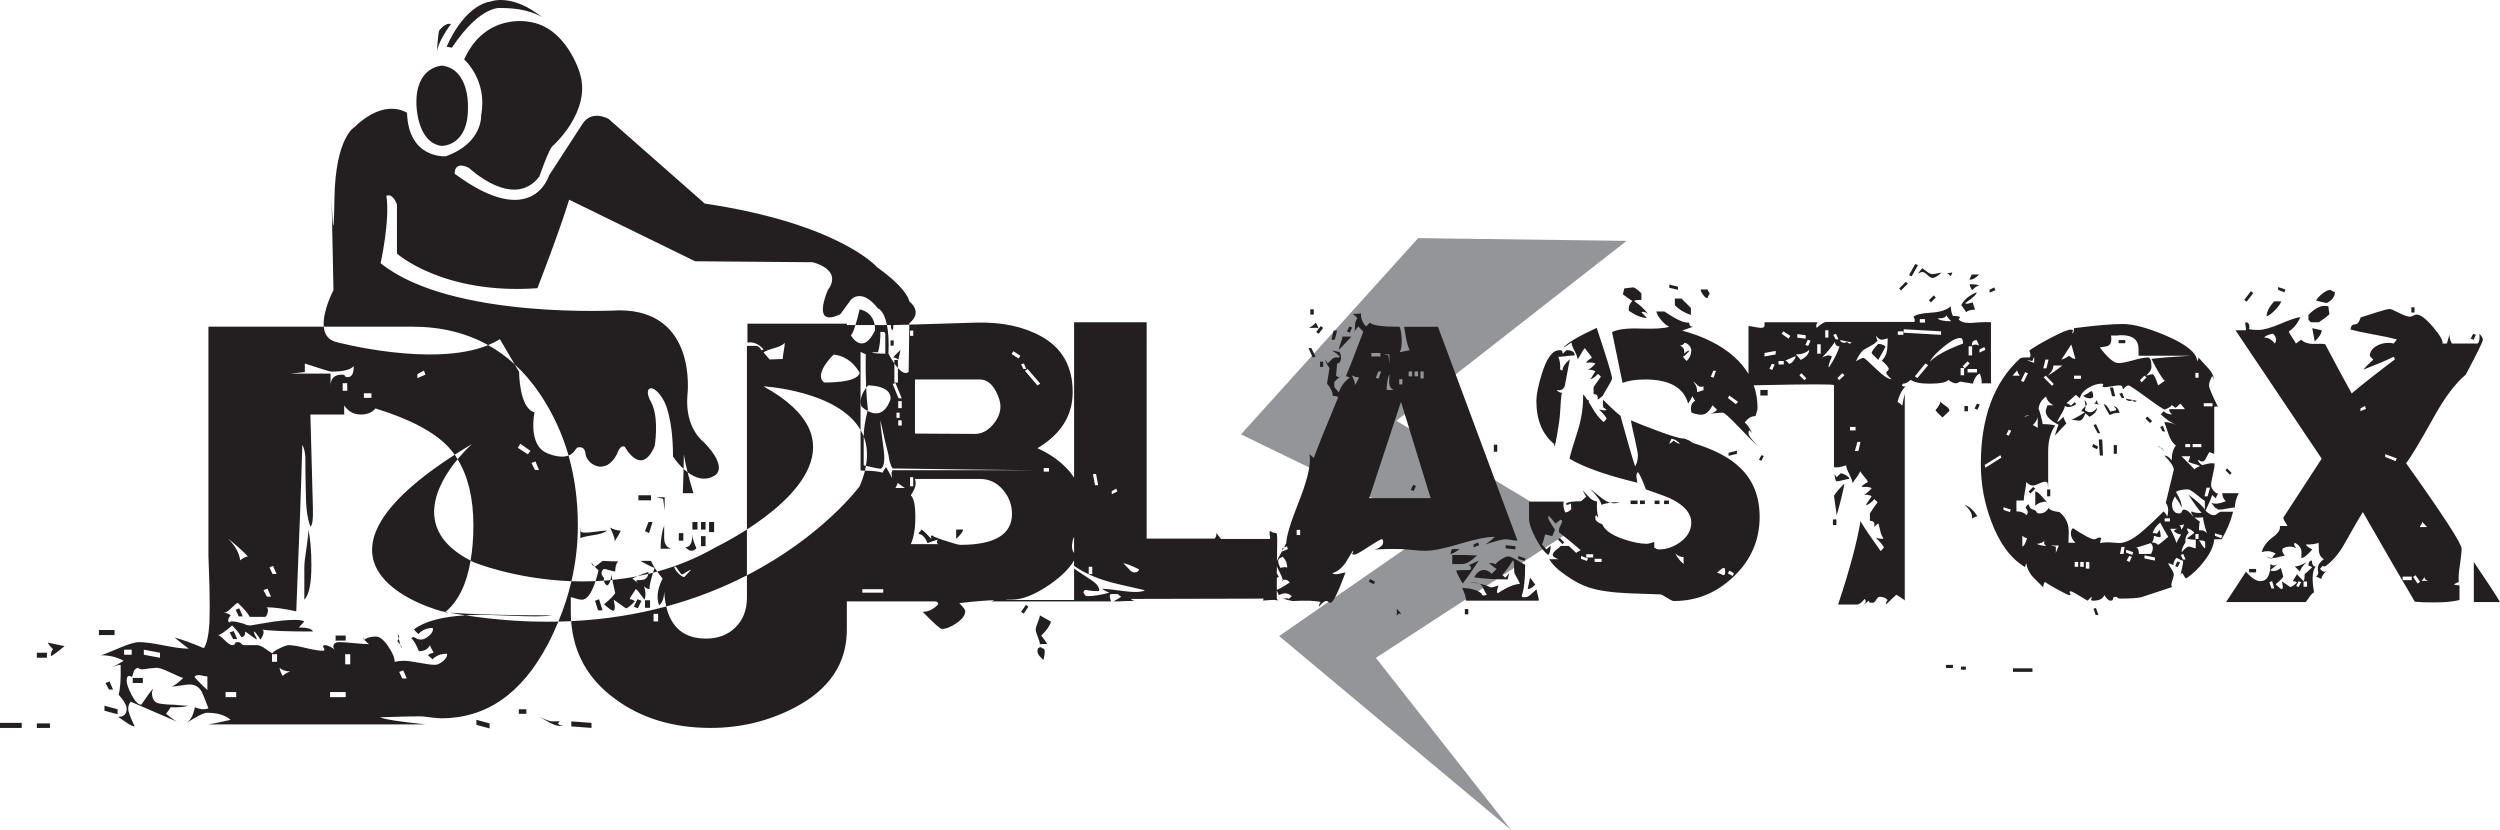 <?xml version="1.0" encoding="UTF-8"?>
<svg xmlns="http://www.w3.org/2000/svg" xmlns:xlink="http://www.w3.org/1999/xlink" width="433.21pt" height="143.75pt" viewBox="0 0 433.21 143.75" version="1.1">
<defs>
<clipPath id="clip1">
  <path d="M 215 41 L 282 41 L 282 143.75 L 215 143.75 Z M 215 41 "/>
</clipPath>
<clipPath id="clip2">
  <path d="M 0 0 L 433.211 0 L 433.211 127 L 0 127 Z M 0 0 "/>
</clipPath>
</defs>
<g id="surface1">
<g clip-path="url(#clip1)" clip-rule="nonzero">
<path style=" stroke:none;fill-rule:nonzero;fill:rgb(57.599%,58.4%,59.599%);fill-opacity:1;" d="M 261.793 143.75 L 221.652 110.219 L 248.57 91.562 L 215.039 75.27 L 245.738 41.266 L 281.867 41.738 L 241.961 72.906 L 272.895 91.562 L 238.418 113.996 L 261.793 143.75 "/>
</g>
<g clip-path="url(#clip2)" clip-rule="nonzero">
<path style=" stroke:none;fill-rule:nonzero;fill:rgb(13.699%,12.199%,12.5%);fill-opacity:1;" d="M 265.137 100.098 L 264.715 102.094 C 265.078 102.094 265.52 101.832 266.047 101.305 C 265.844 101.027 265.539 100.621 265.137 100.098 Z M 300.266 99.797 L 299.418 99.371 L 299.66 98.891 L 300.445 99.312 Z M 298.754 99.676 C 298.633 99.676 298.43 99.605 298.145 99.465 C 297.863 99.324 297.664 99.254 297.543 99.254 C 298.145 98.688 298.527 98.406 298.691 98.406 C 298.852 98.406 298.934 98.566 298.934 98.891 C 298.973 99.254 298.914 99.516 298.754 99.676 Z M 291.738 97.738 C 291.094 97.176 290.609 96.551 290.289 95.867 C 290.691 96.309 291.176 96.531 291.738 96.531 Z M 277.531 97.379 L 276.32 97.379 L 276.32 96.836 L 277.531 96.836 Z M 276.078 96.594 L 274.871 96.594 L 274.871 96.047 L 276.078 96.047 Z M 274.992 97.199 L 273.965 96.836 L 273.965 96.348 L 275.176 96.773 Z M 290.047 76.34 C 289.645 76.703 289.383 76.883 289.262 76.883 L 289.621 76.035 C 290.066 76.035 290.57 76.32 291.133 76.883 C 290.77 76.883 290.406 76.703 290.047 76.34 Z M 293.371 76.762 L 292.707 76.34 C 292.223 76.098 291.859 75.977 291.617 75.977 C 291.055 75.977 289.582 75.531 287.203 74.648 C 285.148 73.883 283.617 73.277 282.609 72.832 C 282.688 73.398 282.934 74.543 283.336 76.277 C 283.656 77.727 283.82 78.594 283.82 78.879 C 283.82 79.684 283.656 80.332 283.336 80.812 C 282.77 79.082 281.926 76.156 280.797 72.047 C 279.988 71.402 278.98 70.473 277.773 69.266 L 277.773 70.23 C 277.773 70.516 277.875 70.699 278.074 70.777 L 278.379 70.957 C 278.258 71.117 278.035 71.16 277.715 71.078 C 277.473 71.039 277.27 70.996 277.109 70.957 C 277.996 71.844 278.418 72.391 278.379 72.59 L 277.895 73.137 C 277.211 72.609 276.512 71.734 275.809 70.504 C 275.621 70.18 275.449 69.895 275.293 69.641 L 275.293 69.328 L 275.09 69.328 C 274.762 68.82 274.5 68.48 274.328 68.355 C 274.367 70.457 274.062 72.531 273.422 74.586 C 272.574 77.207 272.09 78.84 271.969 79.48 C 274.344 80.93 278.262 82.32 283.727 83.648 C 283.695 83.52 283.648 83.215 283.578 82.688 C 283.535 82.324 283.617 82.023 283.82 81.781 C 284.141 82.184 284.605 83.191 285.211 84.801 C 287.789 85.691 289.32 86.273 289.805 86.555 C 291.98 87.684 293.07 89.016 293.07 90.547 C 293.07 91.836 292.477 92.934 291.285 93.844 C 290.098 94.746 288.836 95.203 287.508 95.203 C 287.227 95.203 287.023 95.141 286.902 95.02 L 286.66 94.898 L 286.66 93.93 C 286.578 93.93 286.387 93.98 286.086 94.086 C 285.781 94.184 285.551 94.234 285.391 94.234 C 284.223 94.234 282.832 93.953 281.219 93.387 C 279.242 92.703 278.055 91.855 277.652 90.848 C 276.848 90.566 276.441 90.203 276.441 89.762 C 276.441 89.477 276.484 89.32 276.562 89.277 L 276.988 89.699 C 276.746 88.973 276.664 88.047 276.746 86.918 C 276.141 86.797 275.676 86.535 275.355 86.133 L 274.266 84.984 C 274.387 85.266 274.59 85.629 274.871 86.074 L 273.965 86.855 C 272.473 86.855 271.605 87 271.363 87.281 C 271.363 87.445 271.445 87.504 271.605 87.465 C 271.809 87.465 271.988 87.383 272.148 87.219 C 272.23 87.301 272.27 87.645 272.27 88.246 C 271.906 88.609 271.566 88.793 271.242 88.793 C 270.961 88.27 270.859 87.645 270.941 86.918 L 264.957 86.918 L 264.957 89.883 C 264.957 90.688 265.34 91.816 266.105 93.27 C 266.871 94.719 267.598 95.684 268.281 96.168 C 268.562 95.887 268.703 95.344 268.703 94.535 L 267.98 95.203 L 267.191 94.355 C 267.355 94.074 267.535 93.488 267.738 92.602 L 269.008 92.906 C 269.008 92.824 269.078 92.645 269.219 92.359 C 269.359 92.078 269.43 91.879 269.43 91.758 C 268.664 90.629 268.281 89.941 268.281 89.699 C 268.281 89.578 268.301 89.477 268.344 89.398 C 268.543 89.52 268.945 89.961 269.551 90.727 L 270.398 90.062 C 270.598 90.145 270.699 90.242 270.699 90.363 C 270.699 90.445 270.59 90.707 270.367 91.152 C 270.145 91.594 270.074 91.957 270.156 92.238 C 271.043 92.922 272.289 93.953 273.902 95.324 C 273.742 95.402 273.48 95.566 273.117 95.805 C 273.078 95.766 272.652 95.363 271.848 94.598 L 270.457 94.598 C 270.418 94.676 270.176 94.891 269.73 95.23 C 269.289 95.574 269.066 95.887 269.066 96.168 C 269.066 96.41 269.391 96.652 270.035 96.895 L 268.465 96.895 C 269.027 97.859 270.035 98.832 271.484 99.797 C 272.816 100.723 274.086 101.391 275.293 101.789 C 276.988 102.355 279.406 102.699 282.551 102.82 L 287.75 103 C 287.949 103.039 288.332 103.242 288.898 103.605 C 289.461 103.969 289.844 104.148 290.047 104.148 C 294.035 104.148 297.512 102.719 300.477 99.855 C 303.438 96.996 304.918 93.57 304.918 89.578 C 304.918 86.074 303.812 83.254 301.594 81.113 C 299.82 79.344 297.078 77.891 293.371 76.762 Z M 279 87.109 C 278.523 86.969 278.02 86.691 277.473 86.254 C 276.262 85.285 275.617 84.762 275.535 84.68 C 276.824 86.012 277.473 86.941 277.473 87.465 C 278.008 87.297 278.516 87.184 279 87.109 Z M 260.906 95.02 L 262.598 95.203 L 262.598 94.656 L 260.906 94.477 Z M 280.613 87.039 C 280.113 86.996 279.57 87.023 279 87.109 C 279.223 87.176 279.441 87.219 279.648 87.219 C 279.969 87.219 280.293 87.16 280.613 87.039 Z M 23 118.352 L 24.75 118.352 L 24.75 117.477 L 23 117.477 Z M 282.551 86.734 L 282.551 87.344 L 283.758 87.344 L 283.758 86.734 Z M 254.617 100.945 C 255.211 100.961 255.754 101.031 256.27 101.125 C 255.883 100.969 255.348 100.898 254.617 100.945 Z M 253.832 106.449 L 254.438 106.449 L 254.438 105.539 L 253.832 105.539 Z M 266.285 102.156 C 266.164 102.195 265.883 102.426 265.441 102.848 C 264.996 103.273 264.633 103.484 264.352 103.484 L 263.809 103.484 L 263.688 103.242 C 264.09 102.195 264.289 100.402 264.289 97.859 C 264.172 97.824 263.668 97.539 262.781 97.016 C 262.094 96.613 261.609 96.41 261.328 96.41 C 261.086 96.41 260.691 96.582 260.148 96.922 C 259.605 97.27 259.273 97.559 259.152 97.801 C 258.988 97.641 258.605 97.559 258.004 97.559 C 258.566 98.043 259.012 98.387 259.336 98.59 L 258.488 99.434 C 258.043 98.988 257.602 98.77 257.156 98.77 C 256.473 98.77 255.906 99.191 255.465 100.035 C 256.875 100.281 258.809 100.402 261.27 100.402 C 261.27 100.281 261.309 100.09 261.391 99.828 C 261.469 99.566 261.512 99.371 261.512 99.254 C 261.512 99.371 261.289 99.656 260.848 100.098 L 260.301 99.613 C 260.863 99.051 261.488 98.207 262.176 97.078 C 262.297 97.199 262.355 97.461 262.355 97.859 C 262.355 98.711 262.395 99.23 262.477 99.434 C 262.879 100.117 263.184 100.703 263.387 101.188 C 262.457 101.188 261.168 101.73 259.516 102.82 C 259.395 102.656 259.375 102.434 259.453 102.156 C 259.574 101.754 259.637 101.531 259.637 101.488 C 259.555 101.488 259.363 101.539 259.062 101.641 C 258.758 101.742 258.508 101.789 258.305 101.789 C 257.707 101.48 257.023 101.266 256.27 101.125 C 256.547 101.238 256.754 101.391 256.855 101.609 C 257.219 102.414 257.48 102.879 257.641 103 C 257.52 103.121 257.277 103.18 256.914 103.18 C 256.676 102.699 256.148 102.355 255.344 102.156 C 254.98 102.031 254.316 101.93 253.348 101.852 C 253.832 102.82 254.055 103.566 254.016 104.09 L 266.648 104.09 C 266.648 103.848 266.59 103.516 266.469 103.094 C 266.348 102.668 266.285 102.355 266.285 102.156 Z M 283.758 83.656 C 283.746 83.652 283.738 83.648 283.727 83.648 C 283.746 83.734 283.758 83.754 283.758 83.656 Z M 256.25 97.137 C 255.203 97.66 254.598 97.922 254.438 97.922 C 254.637 97.922 254.777 98.023 254.859 98.223 C 254.941 98.426 254.898 98.605 254.738 98.77 C 253.207 98.77 252.398 98.809 252.32 98.891 C 252.562 99.535 252.945 100.281 253.469 101.129 C 254.152 100.238 255.082 98.91 256.25 97.137 Z M 255.344 94.84 L 256.312 94.477 L 256.129 93.992 L 255.344 94.355 Z M 255.949 96.227 L 255.223 96.227 L 253.832 96.168 L 251.656 96.168 L 251.656 97.738 L 253.41 97.738 C 254.094 97.738 254.941 97.234 255.949 96.227 Z M 251.777 95.141 C 251.574 95.102 251.434 95.402 251.355 96.047 C 251.797 95.887 252.32 95.586 252.926 95.141 Z M 271.062 93.992 L 270.277 93.207 L 269.973 93.508 L 270.762 94.293 Z M 237.266 86.316 L 242.77 69.629 L 247.906 86.316 Z M 239.32 64.367 L 238.898 65.637 L 238.414 65.457 L 238.84 64.367 Z M 237.629 61.164 L 239.199 61.164 L 239.199 61.77 L 237.629 61.77 Z M 240.773 61.406 L 240.773 62.977 L 240.594 61.586 L 239.746 61.406 Z M 241.559 67.574 L 240.289 67.574 C 240.289 66.484 240.449 65.555 240.773 64.789 C 240.73 65.52 240.715 66 240.715 66.242 C 240.754 66.969 241.035 67.41 241.559 67.574 Z M 242.465 65.699 L 243.012 65.699 L 243.012 66.605 L 242.465 66.605 Z M 244.098 64.367 L 244.703 64.367 L 244.703 65.215 L 244.098 65.215 Z M 245.125 64.367 L 245.73 64.367 L 245.73 65.215 L 245.125 65.215 Z M 246.152 64.367 L 246.699 64.367 L 246.699 65.578 L 246.152 65.578 Z M 234.727 66.785 C 234.77 66.746 234.789 66.664 234.789 66.543 C 234.789 66.266 234.605 65.762 234.242 65.031 C 234.688 65.277 235.109 65.398 235.516 65.398 C 235.191 66.121 234.93 66.586 234.727 66.785 Z M 225.297 92.723 L 224.691 92.723 L 224.691 91.816 L 225.297 91.816 Z M 221.246 102.199 C 221.25 101.465 221.25 100.785 221.254 100.141 L 221.609 99.918 L 221.254 99.375 C 221.258 98.941 221.262 98.531 221.262 98.137 C 221.363 98.398 221.516 98.723 221.73 99.133 C 222.031 99.703 222.219 100.152 222.297 100.473 C 222.375 100.465 222.484 100.461 222.637 100.461 C 223 100.461 223.281 100.621 223.48 100.945 C 222.266 101.742 221.531 102.152 221.246 102.199 Z M 221.91 96.652 L 222.273 96.469 C 222.797 96.996 223.059 97.641 223.059 98.406 C 222.938 98.285 222.734 98.242 222.453 98.285 C 222.133 98.363 221.93 98.406 221.852 98.406 C 221.852 98.363 221.789 98.215 221.668 97.953 C 221.547 97.691 221.488 97.461 221.488 97.258 C 221.488 96.973 221.629 96.773 221.91 96.652 Z M 196.699 102.578 C 196.055 102.578 195.09 102.484 193.797 102.305 C 192.508 102.121 191.539 102.031 190.898 102.031 C 191.461 102.355 191.902 102.578 192.227 102.699 C 190.734 103.102 189.484 103.301 188.477 103.301 C 188.234 103.301 188.074 103.23 187.996 103.094 C 187.914 102.953 187.836 102.82 187.754 102.699 C 187.754 102.496 187.855 102.336 188.055 102.215 C 189.102 102.414 189.91 102.477 190.473 102.398 C 190.555 101.789 190.07 101.148 189.023 100.461 C 187.289 99.332 186.32 98.688 186.121 98.527 L 186.121 103.969 L 174.391 103.969 C 174.375 103.949 174.363 103.941 174.348 103.922 C 174.684 103.918 175.031 103.906 175.359 103.906 C 177.172 103.906 179.328 103.051 181.828 101.34 C 183.898 99.918 185.32 98.508 186.121 97.102 L 186.121 98.043 C 187.773 99.215 189.746 100.117 192.047 100.766 C 192.812 101.008 194.926 101.512 198.395 102.277 C 198.109 102.477 197.547 102.578 196.699 102.578 Z M 166.41 94.414 C 166.09 94.414 165.082 94.133 163.391 93.57 C 162.18 93.164 161.574 92.906 161.574 92.781 C 161.574 92.766 161.602 92.75 161.645 92.742 C 161.379 92.781 161.27 92.895 161.336 93.086 L 161.395 93.387 C 160.711 92.621 160.145 92.078 159.699 91.758 C 159.379 92.117 159.195 92.383 159.156 92.539 C 159.762 92.539 160.285 93.066 160.73 94.113 C 161.414 93.832 162.02 93.629 162.543 93.508 C 162.379 93.668 162.32 93.832 162.359 93.992 C 162.402 94.195 162.523 94.293 162.723 94.293 L 157.828 94.293 C 158.352 93.164 158.613 91.594 158.613 89.578 C 158.613 87.566 158.352 86.316 157.828 85.832 C 158.391 84.984 158.672 84.297 158.672 83.777 C 158.672 83.531 158.633 83.273 158.551 82.988 L 169.797 82.988 C 171.367 82.988 172.688 83.602 173.758 84.836 C 174.824 86.062 175.359 87.465 175.359 89.035 C 175.359 92.621 172.379 94.414 166.41 94.414 Z M 157.703 82.688 L 158.25 82.688 L 158.25 84.258 L 157.703 84.258 Z M 155.164 84.559 C 155.41 84.156 155.531 83.855 155.531 83.656 C 156.055 84.055 156.477 84.359 156.801 84.559 Z M 177.598 64.246 L 178.078 63.945 L 180.258 66.484 L 179.773 66.785 Z M 176.93 63.16 L 177.414 62.977 L 177.84 63.945 L 177.355 63.945 Z M 176.508 62.133 L 175.301 61.344 L 175.602 60.863 L 176.809 61.648 Z M 172.004 73.648 C 171.098 74.676 170.078 75.191 168.949 75.191 L 158.551 75.129 L 158.551 65.758 L 169.797 65.758 C 170.926 65.758 171.852 66.445 172.578 67.816 C 173.102 68.824 173.363 69.691 173.363 70.414 C 173.363 71.543 172.91 72.621 172.004 73.648 Z M 158.25 58.203 L 157.703 58.203 L 157.703 57.293 L 158.25 57.293 Z M 180.859 81.113 L 181.77 81.113 L 181.77 81.719 L 180.859 81.719 Z M 186.059 93.086 L 186.121 93.152 L 186.121 95.836 C 185.887 95.531 185.758 95.145 185.758 94.656 C 185.758 94.215 185.859 93.691 186.059 93.086 Z M 188.66 98.223 L 189.266 98.223 L 189.266 99.492 L 188.66 99.492 Z M 189.93 82.145 L 190.293 84.078 L 189.746 84.078 L 189.387 82.145 Z M 192.648 85.105 L 193.438 84.68 L 193.617 85.164 L 192.648 85.648 Z M 197.367 98.648 C 197.324 99.012 197.043 99.191 196.52 99.191 C 196.238 99.191 195.914 98.969 195.551 98.527 C 195.027 97.965 194.727 97.66 194.645 97.617 C 195.047 97.617 195.953 97.965 197.367 98.648 Z M 153.051 102.699 L 149.422 102.699 L 149.422 102.094 L 153.051 102.094 Z M 114.039 107.684 L 113.254 107.684 L 113.254 106.371 L 114.039 106.371 Z M 155.711 69.023 L 154.684 66.543 L 155.164 66.363 L 156.254 69.023 Z M 156.254 70.719 L 155.648 70.719 L 155.648 69.508 L 156.254 69.508 Z M 155.348 72.406 L 155.348 71.504 L 155.891 71.504 L 155.891 72.406 Z M 156.254 73.738 L 155.648 73.738 L 155.648 72.832 L 156.254 72.832 Z M 153.414 61.285 C 152.086 61.285 151.297 61.203 151.055 61.043 L 152.145 61.043 C 152.426 60.156 152.566 58.945 152.566 57.414 C 152.566 57.496 152.648 57.535 152.809 57.535 C 153.012 57.496 153.129 57.496 153.172 57.535 C 153.332 57.578 153.414 57.719 153.414 57.961 Z M 142.785 66.273 C 140.953 64.773 144.453 61.441 144.453 61.441 C 147.621 61.773 148.953 64.605 148.953 64.605 C 148.621 66.441 142.785 66.273 142.785 66.273 Z M 135.812 60.809 C 135.699 61.449 135.641 61.914 135.641 62.207 L 133.367 62.293 L 132.316 61.07 C 132.605 60.836 133.219 60.59 134.152 60.328 C 135.086 60.066 135.699 59.758 135.988 59.406 C 135.988 59.699 135.93 60.168 135.812 60.809 Z M 259.031 93.027 C 258.348 93.668 257.781 94.113 257.34 94.355 C 259.191 93.75 260.359 93.449 260.848 93.449 C 261.086 93.449 261.438 93.488 261.902 93.57 C 262.367 93.652 262.719 93.691 262.961 93.691 L 249.176 56.629 L 243.312 56.629 C 243.473 57.516 243.594 58.223 243.676 58.746 C 243.836 59.551 244.039 60.195 244.281 60.68 L 242.527 61.043 C 242.809 60.598 242.93 59.855 242.891 58.805 C 242.848 57.797 242.727 57.074 242.527 56.629 C 239.504 56.629 237.789 56.387 237.387 55.902 L 236.723 56.57 C 236.117 55.965 235.816 55.199 235.816 54.273 C 235.652 54.352 235.172 54.391 234.363 54.391 C 234.484 54.391 234.77 54.633 235.211 55.117 C 235.051 55.359 234.93 55.621 234.848 55.902 C 234.809 56.629 234.77 57.195 234.727 57.598 C 234.727 57.355 234.949 57.012 235.395 56.57 L 236.238 57.477 C 234.668 61.629 233.66 64.207 233.215 65.215 C 233.418 65.215 233.641 65.293 233.883 65.457 C 232.992 66.059 232.367 66.906 232.008 67.996 L 231.223 67.09 L 231.223 66.18 C 231.59 65.785 231.914 65.492 232.195 65.289 C 232.133 65.309 232.07 65.336 232.008 65.336 C 231.848 65.336 231.684 65.258 231.523 65.094 L 231.703 62.977 C 232.066 62.977 232.289 62.715 232.371 62.191 C 232.41 61.789 232.328 61.387 232.129 60.98 C 232.008 60.98 231.797 60.941 231.492 60.863 C 231.191 60.781 230.98 60.742 230.859 60.742 C 231.465 61.145 231.906 61.488 232.188 61.77 C 231.984 61.969 231.848 62.031 231.766 61.949 C 231.402 61.871 231.078 61.969 230.797 62.254 C 230.355 62.695 230.113 62.938 230.07 62.977 C 229.871 62.695 229.73 62.473 229.648 62.312 C 229.648 62.555 229.77 62.855 230.012 63.219 C 230.254 63.582 230.375 63.781 230.375 63.824 C 230.172 65.031 230.031 65.918 229.949 66.484 C 230.637 67.289 230.961 67.996 230.918 68.598 C 231.402 68.598 231.727 68.68 231.887 68.844 C 229.871 73.68 228.461 77.184 227.652 79.359 L 226.93 78.699 C 226.969 79.02 226.988 79.344 226.988 79.664 C 226.988 81.277 226.344 83.715 225.055 86.977 C 223.684 90.406 222.957 92.781 222.879 94.113 C 222.812 94.27 222.676 94.535 222.488 94.895 L 223 94.656 L 223.18 95.141 L 222.215 95.566 L 222.215 95.406 C 222.121 95.578 222.02 95.754 221.91 95.957 C 221.602 96.516 221.395 96.918 221.27 97.203 C 221.277 96.121 221.289 95.227 221.309 94.535 C 221.348 93.285 221.309 92.559 221.188 92.359 C 220.703 92.359 220.34 92.238 220.098 91.996 C 219.977 92.117 219.957 92.359 220.039 92.723 C 220.117 93.043 220.117 93.27 220.039 93.387 L 211.574 93.387 C 211.211 92.945 210.949 92.602 210.789 92.359 C 210.789 92.801 210.688 93.125 210.484 93.328 L 198.695 93.328 L 198.695 55.844 L 186.121 55.844 L 186.121 82.758 C 185.914 82.449 185.695 82.145 185.453 81.84 C 184.004 80.105 182.109 78.719 179.773 77.668 C 183.844 75.25 185.879 72.008 185.879 67.934 C 185.879 63.543 184.086 60.34 180.496 58.324 C 177.395 56.59 173.605 55.781 169.133 55.902 L 163.207 56.086 C 160.82 56.16 158.945 56.215 157.57 56.254 L 157.453 64.441 C 156.902 64.922 156.215 64.461 155.59 63.762 L 155.59 66.301 L 154.984 66.301 L 154.984 62.992 C 154.387 62.137 153.953 61.273 153.953 61.273 C 154.055 59.055 153.926 57.469 153.695 56.328 L 151.574 56.328 C 151.664 56.871 151.621 57.273 151.621 57.273 C 149.453 61.773 147.453 58.105 147.453 58.105 C 147.711 57.848 147.992 57.125 148.238 56.328 L 146.746 56.328 L 146.746 56.086 L 129.52 56.086 L 129.52 59.406 C 129.633 59.352 129.75 59.32 129.867 59.32 C 130.801 59.32 131.613 59.73 132.316 60.543 C 132.141 60.605 132.023 60.664 131.969 60.719 C 131.676 60.195 131.355 59.934 131.004 59.934 L 129.43 59.934 L 129.43 91.754 C 137.258 86.723 149.234 76.262 132.285 66.941 C 132.285 66.941 145.195 67.676 149.121 74.512 L 149.121 60.98 L 150.027 61.406 C 149.98 63.512 150.008 65.43 150.094 67.199 C 150.297 66.93 150.453 66.773 150.453 66.773 C 154.953 66.941 154.285 69.273 154.285 69.273 C 153.215 72.172 151.453 71.82 150.332 71.203 C 149.891 72.98 149.664 74.461 149.664 75.613 L 149.664 75.633 C 150.23 77.078 150.402 78.766 150.051 80.723 C 151.145 80.988 151.992 81.164 152.566 81.234 C 153.012 81.074 153.23 80.469 153.23 79.422 C 153.23 78.699 153.121 77.598 152.898 76.129 C 152.676 74.656 152.566 73.559 152.566 72.832 C 153.133 75.492 153.594 77.484 153.957 78.816 C 154.117 79.984 154.359 80.773 154.684 81.176 C 165.566 81.34 173.766 81.438 179.289 81.477 L 154.684 81.477 C 154.52 81.68 154.461 81.941 154.504 82.266 C 154.539 82.551 154.566 82.746 154.59 82.859 C 154.16 82.012 153.809 81.363 153.535 80.934 C 153.254 81.336 153.051 81.656 152.93 81.902 C 152.281 81.695 151.254 81.582 149.887 81.551 C 149.676 82.41 149.371 83.312 148.953 84.273 C 148.953 84.273 142.629 92.898 129.43 99.691 L 129.43 103.574 C 129.43 105.672 128.773 107.379 127.465 108.691 C 126.148 110.004 124.445 110.656 122.348 110.656 C 118.605 110.656 116.309 108.797 115.445 105.09 C 110.523 106.418 105.035 107.344 98.973 107.637 C 99.379 113.18 101.887 117.656 106.516 121.062 C 111.062 124.445 116.605 126.137 123.133 126.137 C 128.324 126.137 133.16 124.969 137.652 122.637 C 143.715 119.488 146.746 114.969 146.746 109.082 L 146.746 104.211 L 161.879 104.211 C 162.402 104.211 162.621 104.391 162.543 104.754 C 161.734 105.598 160.848 106.023 159.883 106.023 C 161.816 107.996 162.926 108.984 163.207 108.984 C 163.934 108.984 164.789 108.645 165.777 107.961 C 166.766 107.273 167.258 106.59 167.258 105.902 C 167.258 105.66 166.914 105.199 166.23 104.512 C 168.352 104.254 170.355 104.086 172.266 103.992 C 172.098 104.094 171.922 104.172 171.73 104.211 L 192.527 104.211 C 192.449 103.969 192.387 103.77 192.348 103.605 C 192.266 103.281 192.309 103.059 192.469 102.941 L 193.68 102.941 L 194.281 103.422 C 193.719 103.785 193.273 104.047 192.953 104.211 L 193.797 104.211 C 194.727 104.168 195.129 104.148 195.008 104.148 L 196.82 104.148 C 196.461 104.148 196.176 104.031 195.977 103.785 L 218.965 103.73 C 218.922 103.836 218.895 103.945 218.891 104.074 C 219.047 104.055 219.484 104.02 220.219 103.969 C 220.824 103.926 221.227 103.969 221.426 104.09 C 221.359 103.945 221.309 103.82 221.246 103.688 C 221.246 103.219 221.246 102.773 221.246 102.336 C 221.438 102.672 221.547 102.945 221.547 103.121 C 221.59 103.121 221.73 103.074 221.973 102.969 C 222.215 102.867 222.434 102.82 222.637 102.82 C 223.117 102.82 223.523 102.98 223.848 103.301 L 223.301 103.785 C 223.223 103.664 223.008 103.637 222.664 103.695 C 222.527 103.719 222.418 103.719 222.316 103.715 C 222.961 103.926 223.523 104.082 223.965 104.148 C 226.426 104.027 228.059 104.09 228.863 104.332 C 228.66 104.531 228.562 104.793 228.562 105.117 C 229.086 104.469 229.508 104.148 229.832 104.148 C 230.031 104.148 230.152 104.199 230.191 104.301 C 230.234 104.402 230.355 104.453 230.555 104.453 C 231 104.453 231.863 102.699 233.156 99.191 C 232.43 99.352 231.969 99.453 231.766 99.492 C 231.32 99.535 231.02 99.473 230.859 99.312 C 231.664 99.109 232.41 98.547 233.098 97.617 L 234.426 95.445 C 234.465 95.484 234.484 95.543 234.484 95.625 C 234.484 95.664 234.453 95.727 234.395 95.805 C 234.336 95.887 234.305 95.949 234.305 95.984 C 234.344 96.07 234.484 96.105 234.727 96.105 C 234.969 96.105 235.695 95.707 236.902 94.898 C 238.273 94.012 239.141 93.508 239.504 93.387 C 239.625 93.59 239.688 93.773 239.688 93.93 C 239.688 94.293 239.473 94.605 239.051 94.867 C 238.629 95.133 238.234 95.262 237.871 95.262 C 239.441 95.141 240.977 95.102 242.465 95.141 C 242.91 95.141 243.637 95.191 244.645 95.293 C 245.648 95.395 246.414 95.445 246.941 95.445 C 248.312 95.445 250.324 95.039 252.984 94.234 C 255.645 93.426 257.66 93.027 259.031 93.027 Z M 115.09 93.164 L 115.09 91.066 C 114.68 92.176 114.477 93.516 114.477 95.09 L 116.312 95.09 C 115.496 94.855 115.09 94.215 115.09 93.164 Z M 117.625 93.691 L 118.41 93.691 L 118.41 92.379 L 117.625 92.379 Z M 111.766 92.027 L 112.465 92.379 L 113.074 90.457 L 112.379 90.457 Z M 118.762 94.828 C 119.168 95.234 119.52 95.441 119.809 95.441 C 120.102 95.441 120.395 95.293 120.684 95.004 C 120.219 94.012 119.984 93.195 119.984 92.555 C 119.984 94.07 119.578 94.828 118.762 94.828 Z M 101.535 92.289 C 101.008 92.289 100.715 92.234 100.656 92.117 C 100.602 92 100.57 91.652 100.57 91.066 L 100.57 93.254 C 100.922 93.078 101.68 92.906 102.844 92.727 C 104.012 92.555 104.797 92.289 105.207 91.941 C 104.797 91.941 104.184 92 103.367 92.117 C 102.551 92.234 101.941 92.289 101.535 92.289 Z M 112.816 85.82 L 110.629 85.82 L 110.629 86.695 L 112.816 86.695 Z M 106.43 93.953 C 106.953 93.137 107.336 92.469 107.566 91.941 C 106.984 91.941 106.371 91.77 105.73 91.418 C 106.43 92.875 106.664 93.719 106.43 93.953 Z M 115.176 88.445 L 115.176 86.168 L 113.688 86.168 L 114.914 86.43 Z M 222.336 100.766 C 222.336 100.68 222.32 100.586 222.297 100.473 C 222.203 100.484 222.152 100.5 222.152 100.523 Z M 165.688 93.387 C 166.492 92.621 166.895 92.078 166.895 91.758 L 165.688 91.758 Z M 245.367 84.199 L 244.887 84.02 L 244.461 84.863 L 244.945 85.105 Z M 121.473 91.77 L 122.262 91.77 L 122.262 90.457 L 121.473 90.457 Z M 121.473 94.652 L 122.262 94.652 L 122.262 92.902 L 121.473 92.902 Z M 69.699 117.566 L 69.176 116.43 L 69.875 116.164 L 70.488 117.566 Z M 60.691 115.117 L 59.816 115.117 L 59.816 113.367 L 60.691 113.367 Z M 59.906 120.801 L 57.195 120.801 L 57.195 119.926 L 59.906 119.926 Z M 48.973 117.129 C 48.625 116.484 48.449 116.02 48.449 115.727 C 48.914 116.137 49.527 116.344 50.285 116.344 C 49.703 116.574 49.266 116.836 48.973 117.129 Z M 48.012 114.68 L 47.137 114.68 L 47.137 113.367 L 48.012 113.367 Z M 40.93 120.801 L 39.094 120.801 L 39.094 119.926 L 40.93 119.926 Z M 35.941 119.578 C 34.254 118.004 33.523 117.215 33.758 117.215 C 33.992 116.98 34.367 116.926 34.895 117.039 C 35.359 117.156 35.711 117.215 35.941 117.215 Z M 27.723 113.98 L 24.926 113.457 L 24.926 112.582 L 27.723 113.105 Z M 22.824 113.457 L 21.512 113.457 L 21.512 112.582 L 22.824 112.582 Z M 42.941 96.402 C 42.355 96.578 41.918 96.809 41.629 97.102 C 41.453 95.82 40.754 94.566 39.527 93.34 C 40.984 94.508 42.121 95.527 42.941 96.402 Z M 46.348 101.996 L 46.965 103.398 L 46.262 103.398 L 45.652 102.262 Z M 47.312 98.062 L 47.926 99.461 L 47.223 99.461 L 46.699 98.328 Z M 52.824 64.48 L 52.824 62.996 C 55.68 63.926 57.195 64.395 57.371 64.395 C 59.469 64.395 60.781 64.074 61.305 63.43 C 61.305 64.715 60.957 65.355 60.258 65.355 C 59.965 65.355 59.801 65.281 59.773 65.137 C 59.742 64.992 59.586 64.918 59.293 64.918 C 57.953 64.918 57.281 65.559 57.281 66.844 L 57.281 64.742 L 50.285 64.742 Z M 60.168 67.719 L 59.383 67.719 L 59.383 66.406 L 60.168 66.406 Z M 63.055 68.152 L 64.363 68.152 L 64.363 68.941 L 63.055 68.941 Z M 72.324 64.832 L 73.461 64.219 L 73.723 64.918 L 72.324 65.531 Z M 90.164 76.898 L 91.914 78.125 L 91.477 78.734 L 89.727 77.598 Z M 92.789 79.961 L 93.402 81.445 L 92.703 81.445 L 92.09 80.223 Z M 71.711 109.082 L 72.5 109.871 C 73.141 109.172 73.957 108.82 74.949 108.82 C 75.004 108.879 75.035 108.938 75.035 108.992 C 75.035 109.406 74.785 109.812 74.293 110.219 C 73.797 110.629 73.344 110.832 72.934 110.832 C 72.586 110.832 72.234 110.719 71.887 110.48 C 71.652 110.363 71.449 110.395 71.273 110.57 C 71.738 111.035 72.176 111.793 72.586 112.844 C 73.52 112.844 74.16 112.492 74.512 111.793 C 74.512 111.91 74.613 112.145 74.816 112.492 C 75.02 112.844 75.121 113.047 75.121 113.105 L 74.773 113.191 C 74.539 113.254 74.336 113.367 74.16 113.543 L 74.949 114.242 C 75.59 113.602 76.406 113.281 77.398 113.281 C 77.453 113.281 77.484 113.309 77.484 113.367 C 77.484 113.777 77.234 114.184 76.738 114.594 C 76.242 115 75.793 115.203 75.387 115.203 C 74.801 115.203 73.898 115.09 72.676 114.855 C 71.449 114.621 70.547 114.504 69.965 114.504 C 69.379 114.504 68.855 114.566 68.387 114.68 C 68.387 113.98 68.008 113.078 67.25 111.969 C 66.492 110.859 65.793 110.305 65.152 110.305 C 64.277 110.305 63.609 110.48 63.141 110.832 C 63.023 110.598 62.938 110.453 62.879 110.395 C 62.879 110.629 63.227 111.035 63.93 111.617 C 63.344 111.617 62.484 111.559 61.348 111.445 C 60.211 111.328 59.352 111.27 58.77 111.27 C 58.242 111.27 57.922 111.445 57.805 111.793 C 57.688 112.086 57.777 112.348 58.07 112.582 C 57.309 112.055 56.727 111.793 56.32 111.793 C 56.145 111.793 56.027 111.852 55.969 111.969 C 55.969 112.027 56.016 112.129 56.102 112.273 C 56.188 112.422 56.23 112.523 56.23 112.582 C 56.23 112.699 56.113 112.758 55.883 112.758 C 55.242 112.758 54.262 112.594 52.953 112.277 C 51.641 111.957 50.664 111.793 50.023 111.793 C 49.73 111.793 49.223 111.969 48.492 112.32 C 47.766 112.668 47.34 112.961 47.223 113.191 C 47.109 113.191 46.73 112.961 46.09 112.492 C 45.449 112.027 44.953 111.793 44.602 111.793 L 42.414 111.793 C 42.121 111.793 41.918 111.707 41.801 111.531 C 41.684 111.355 41.48 111.27 41.191 111.27 C 40.898 111.27 40.738 111.355 40.711 111.531 C 40.68 111.707 40.52 111.793 40.23 111.793 C 39.938 111.793 39.5 111.504 38.918 110.918 C 38.332 110.336 37.953 110.043 37.781 110.043 C 38.129 110.043 38.945 109.488 40.23 108.383 C 40.984 109.141 41.512 109.812 41.801 110.395 C 42.27 110.395 42.504 110.074 42.504 109.43 C 43.609 110.246 44.281 110.719 44.512 110.832 C 44.512 110.719 44.426 110.496 44.25 110.176 C 44.074 109.855 43.988 109.605 43.988 109.43 C 44.164 109.43 44.543 109.898 45.125 110.832 C 45.359 110.539 45.531 110.191 45.652 109.781 C 45.707 109.316 45.621 109.082 45.387 109.082 C 46.672 109.316 49.613 109.43 54.223 109.43 C 54.047 108.965 53.23 108.73 51.773 108.73 L 52.734 107.684 C 52.441 107.508 51.918 107.418 51.16 107.418 C 49.816 107.418 48.273 107.566 46.523 107.859 L 43.375 108.383 C 42.969 108.383 42.617 108.293 42.328 108.117 C 41.395 107.828 40.723 107.684 40.316 107.684 C 40.199 107.625 39.992 107.684 39.703 107.859 C 39.586 107.742 39.527 107.625 39.527 107.508 C 39.527 107.277 39.672 106.984 39.965 106.633 C 39.672 106.344 39.266 106.195 38.742 106.195 C 39.094 106.195 39.543 105.918 40.098 105.363 C 40.652 104.812 41.016 104.508 41.191 104.449 C 42.238 105.438 42.938 106.254 43.289 106.898 L 46 106.898 C 46.23 106.664 46.379 106.312 46.438 105.848 C 46.438 105.438 46.32 105.234 46.09 105.234 C 47.488 105.234 49.234 105.469 51.336 105.934 C 51.859 93.223 52.211 83.605 52.387 77.074 C 52.676 77.598 52.852 78.297 52.91 79.172 C 52.91 81.215 52.938 83.254 52.996 85.293 C 52.996 87.859 53.258 89.844 53.785 91.242 C 54.133 91.066 54.277 90.016 54.223 88.094 C 53.984 79.523 53.84 74.102 53.785 71.828 L 59.645 71.828 L 59.645 70.254 C 60.344 71.301 61.305 71.828 62.527 71.828 C 63.637 71.828 64.48 71.477 65.066 70.777 C 71.129 72.645 75.383 74.918 77.832 77.598 C 78.176 77.977 78.496 78.379 78.797 78.797 C 79.738 78.191 80.73 77.57 81.785 76.941 C 81.785 76.941 80.633 77.957 79.289 79.578 C 81.105 82.504 82.031 86.324 82.031 91.066 C 82.031 93.32 81.859 95.328 81.551 97.145 C 81.742 97.242 81.918 97.344 82.121 97.441 C 82.121 97.441 89.203 100.352 99.02 100.715 C 99.75 97.559 100.133 94.344 100.133 91.066 C 100.133 86.754 99.594 82.711 98.52 78.938 C 96.883 79.566 94.621 78.441 94.621 78.441 C 91.453 76.941 92.621 71.441 92.621 71.441 C 89.953 70.773 89.953 64.441 89.953 64.441 L 89.18 63.125 C 87.758 61.82 86.227 60.715 84.59 59.801 C 75.012 63.738 58.285 59.273 58.285 59.273 C 56.805 58.902 56.219 57.859 56.102 56.609 L 36.117 56.609 L 36.117 96.316 L 36.293 101.559 C 36.352 104.07 36.352 106.168 36.293 107.859 C 36.176 110.016 35.855 111.504 35.332 112.32 C 33.117 111.387 31.426 110.773 30.258 110.48 C 31.25 111.297 32.066 111.941 32.707 112.406 C 31.715 112.406 30.273 112.219 28.379 111.84 C 26.484 111.461 25.07 111.27 24.137 111.27 C 23.438 111.27 22.332 111.59 20.812 112.23 C 19.066 112.988 17.957 113.426 17.492 113.543 C 18.949 113.543 20.262 113.863 21.426 114.504 C 20.609 115.031 19.969 115.379 19.5 115.555 C 19.559 115.555 19.75 115.496 20.07 115.379 C 20.391 115.266 20.668 115.203 20.902 115.203 C 20.961 117.711 20.844 119.43 20.551 120.363 C 21.484 121.414 21.949 122.23 21.949 122.812 C 21.949 123.746 21.457 124.215 20.465 124.215 C 20.523 124.27 20.988 124.59 21.863 125.172 C 22.504 125.641 23 125.871 23.348 125.871 C 22.594 124.355 22.215 123.34 22.215 122.812 C 22.215 122.344 22.359 121.938 22.648 121.59 C 26.039 123.066 28.676 124.203 30.582 125.012 C 30.207 124.801 29.617 124.371 28.773 123.688 C 29.18 123.16 29.445 122.785 29.559 122.551 C 30.902 122.609 31.922 122.523 32.621 122.289 C 32.039 122.289 31.191 122.23 30.082 122.113 C 29.211 122.113 28.363 122.039 27.547 121.895 C 26.73 121.746 26.324 121.094 26.324 119.926 C 26.441 119.695 26.496 119.52 26.496 119.402 C 26.383 119.402 25.711 120.305 24.484 122.113 C 23.961 122.113 23.41 121.559 22.824 120.453 C 22.242 119.344 21.949 118.496 21.949 117.914 C 21.949 117.391 22.098 117.129 22.387 117.129 C 22.504 117.129 22.648 117.188 22.824 117.301 C 22.941 117.188 23.043 116.926 23.129 116.516 C 23.219 116.105 23.469 115.844 23.875 115.727 C 24.051 115.844 24.254 115.934 24.484 115.988 C 24.836 115.988 25.332 115.934 25.973 115.816 L 27.023 115.727 C 27.43 115.672 28.188 115.906 29.297 116.43 C 30.641 117.07 31.457 117.418 31.746 117.477 C 30.93 118.293 30.262 118.789 29.734 118.965 C 30.086 118.965 30.609 118.906 31.309 118.789 C 32.008 118.672 32.531 118.613 32.883 118.613 C 33.816 118.613 34.516 119.051 34.98 119.926 C 35.039 119.984 35.418 120.918 36.117 122.723 C 35.887 122.844 35.594 122.902 35.242 122.902 C 34.836 122.902 34.34 122.785 33.758 122.551 C 33.523 123.949 33 124.883 32.184 125.348 C 34.105 124.125 35.332 123.512 35.855 123.512 C 37.66 123.512 39.031 123.918 39.965 124.734 C 38.219 125.145 36.934 125.406 36.117 125.523 L 73.723 125.523 C 69.234 125.055 66.609 124.648 65.852 124.297 C 69.289 124.184 71.566 124.125 72.676 124.125 C 73.082 124.125 73.707 124.184 74.551 124.301 C 75.398 124.414 76.023 124.473 76.434 124.473 C 84.246 124.473 90.398 120.219 94.887 111.707 C 95.586 110.391 96.195 109.055 96.754 107.715 C 91.758 107.824 86.391 107.504 80.641 106.629 C 76.539 106.863 73.555 107.676 71.711 109.082 Z M 119.984 91.77 L 120.859 91.77 L 120.859 90.457 L 119.984 90.457 Z M 122.871 92.203 L 123.746 92.203 L 123.746 90.457 L 122.871 90.457 Z M 340.406 70.352 L 340.406 71.262 L 341.012 71.262 L 341.012 70.352 Z M 362.531 77.426 L 363.379 77.848 L 363.562 77.367 L 362.715 76.945 Z M 363.379 70.656 C 363.016 71.18 362.613 71.441 362.172 71.441 C 361.93 71.441 361.625 71.32 361.266 71.078 C 361.344 70.918 361.387 70.699 361.387 70.414 C 361.387 70.398 361.379 70.371 361.379 70.352 C 360.91 70.812 360.66 71.121 360.66 71.262 C 360.859 71.262 361.062 71.32 361.266 71.441 C 359.973 72.289 359.168 72.711 358.848 72.711 C 359.008 72.711 359.246 72.742 359.57 72.801 C 359.895 72.863 360.137 72.895 360.297 72.895 C 360.617 72.895 360.883 72.668 361.082 72.227 L 361.387 71.621 L 362.051 72.227 C 362.938 71.781 363.379 71.262 363.379 70.656 Z M 366.523 68.66 L 366.16 67.148 L 365.617 67.148 L 365.98 68.66 Z M 361.203 69.328 C 361.316 69.742 361.371 70.078 361.379 70.352 C 361.461 70.273 361.531 70.199 361.625 70.109 C 361.625 69.867 361.484 69.605 361.203 69.328 Z M 363.684 76.156 L 363.863 78.938 L 364.406 78.938 L 364.285 76.156 Z M 354.734 86.012 L 355.277 86.012 L 355.277 84.801 L 354.734 84.801 Z M 352.316 84.379 L 351.531 85.164 L 351.832 85.527 L 352.68 84.68 Z M 362.715 68.477 C 362.715 68.199 362.613 67.957 362.41 67.754 C 361.809 68.156 361.324 68.441 360.961 68.598 C 361.324 68.883 361.746 69.023 362.23 69.023 C 362.594 69.023 362.754 68.844 362.715 68.477 Z M 353.586 85.77 C 353.223 85.367 352.922 85.164 352.68 85.164 L 352.68 87.645 C 353.203 87.16 353.867 86.918 354.676 86.918 C 354.512 86.797 354.148 86.414 353.586 85.77 Z M 363.984 70.172 C 363.582 70.172 363.379 69.848 363.379 69.207 C 363.379 69.406 363.219 69.648 362.895 69.93 C 363.016 69.93 363.195 69.969 363.438 70.051 C 363.684 70.133 363.863 70.172 363.984 70.172 Z M 362.773 73.676 L 363.5 75.07 L 363.926 75.07 L 363.199 73.496 Z M 366.281 78.637 L 366.824 78.637 L 366.824 77.125 L 366.281 77.125 Z M 398.773 96.707 C 398.766 96.707 398.754 96.715 398.746 96.715 C 398.758 96.746 398.766 96.738 398.773 96.707 Z M 392.82 96.227 C 392.82 96.594 393.121 96.773 393.727 96.773 C 393.727 96.754 393.738 96.727 393.746 96.707 C 393.137 96.688 392.82 96.531 392.82 96.227 Z M 399.652 97.438 C 398.805 97.922 398.141 98.164 397.656 98.164 L 398.562 99.07 C 398.562 98.711 398.926 98.164 399.652 97.438 Z M 428.672 97.379 L 428.672 104.332 L 433.207 104.332 C 432.645 103.324 431.133 101.008 428.672 97.379 Z M 417.91 99.918 L 417.91 100.523 L 416.34 100.523 L 416.34 99.918 Z M 418.574 99.676 L 419.363 100.824 L 418.938 101.129 L 418.152 99.977 Z M 419.727 90.426 L 420.57 91.332 L 419.301 91.332 C 419.582 90.93 419.727 90.629 419.727 90.426 Z M 419.605 100.645 C 419.926 100.359 420.086 100.117 420.086 99.918 C 420.086 100.238 420.309 100.504 420.754 100.703 C 420.672 100.66 420.289 100.645 419.605 100.645 Z M 415.129 79.906 L 413.316 79.18 L 413.316 78.699 L 415.312 79.422 Z M 409.023 71.262 L 409.023 70.777 L 409.809 70.352 L 409.992 70.84 Z M 394.211 59.531 C 393.648 58.848 393.062 58.504 392.457 58.504 C 392.379 58.504 392.336 58.543 392.336 58.625 C 392.336 58.422 392.539 58.242 392.941 58.082 C 393.344 57.918 393.668 57.84 393.91 57.84 C 394.23 58.16 394.395 58.504 394.395 58.867 C 394.395 59.066 394.332 59.289 394.211 59.531 Z M 429.641 57.84 C 429.719 58.727 429.617 59.289 429.336 59.531 L 424.863 59.531 C 424.5 58.848 424.379 58.281 424.5 57.84 C 424.258 58.605 424.098 59.168 424.02 59.531 L 423.23 59.531 C 423.391 59.09 422.855 58.141 421.629 56.691 C 420.398 55.238 419.441 54.512 418.758 54.512 C 418.598 54.512 418.402 54.574 418.184 54.695 C 417.961 54.816 417.77 54.875 417.609 54.875 C 417.203 54.875 416.57 54.656 415.703 54.211 C 414.836 53.77 414.305 53.547 414.102 53.547 C 413.777 53.547 413.055 53.727 411.926 54.09 C 410.395 54.574 409.445 54.875 409.086 54.996 C 409.086 55.039 408.992 55.25 408.812 55.633 C 408.629 56.016 408.398 56.207 408.117 56.207 C 407.594 56.207 407.332 56.508 407.332 57.113 C 408.219 57.355 409.547 57.637 411.32 57.961 C 413.094 58.281 414.426 58.562 415.312 58.805 C 415.312 58.887 415.129 59.129 414.77 59.531 C 414.523 59.453 414.242 59.41 413.922 59.41 C 413.113 59.41 412.41 59.594 411.805 59.953 C 411.039 60.398 410.656 60.984 410.656 61.707 L 411.262 62.312 C 410.453 63.039 409.871 63.621 409.508 64.066 C 411.887 63.141 413.641 62.395 414.77 61.828 C 414.969 62.031 415.027 62.191 414.949 62.312 C 411.48 64.934 409.004 66.891 407.512 68.176 C 405.98 65.398 404.449 62.555 402.918 59.652 C 402.715 59.57 402.012 59.551 400.801 59.594 C 399.953 59.594 399.27 59.352 398.746 58.867 C 398.703 58.906 398.402 59.129 397.84 59.531 C 397.758 59.332 397.535 58.969 397.176 58.445 C 396.812 57.922 396.629 57.578 396.629 57.414 C 397.477 56.891 398.141 56.066 398.625 54.938 C 397.98 55.016 396.82 55.41 395.148 56.117 C 393.477 56.82 392.215 57.172 391.371 57.172 C 390.484 57.172 389.918 57.113 389.68 56.992 C 389.758 56.914 389.797 56.832 389.797 56.75 C 389.797 56.145 389.574 55.844 389.133 55.844 C 389.094 55.926 389.07 56.004 389.07 56.086 C 389.07 56.207 389.094 56.359 389.133 56.539 C 389.172 56.723 389.191 56.871 389.191 56.992 C 389.191 57.113 389.172 57.195 389.133 57.234 L 387.379 57.234 L 402.312 79.48 L 395.66 89.699 C 395.66 89.902 395.781 90.184 396.023 90.547 C 396.266 90.91 396.387 91.109 396.387 91.152 L 395.059 91.152 C 395.18 91.758 394.797 92.383 393.91 93.027 C 392.82 93.832 392.156 94.719 391.914 95.684 C 392.234 95.566 392.559 95.504 392.883 95.504 C 393.363 95.504 393.848 95.645 394.332 95.926 C 393.977 96.281 393.785 96.539 393.746 96.707 C 393.781 96.707 393.809 96.715 393.848 96.715 C 394.09 96.715 394.465 96.645 394.969 96.504 C 395.473 96.359 395.805 96.289 395.965 96.289 C 395.645 95.969 395.48 95.664 395.48 95.383 C 395.48 95.262 395.52 95.141 395.602 95.02 C 396.004 94.82 396.406 94.719 396.812 94.719 C 397.215 94.719 397.598 94.82 397.961 95.02 C 397.68 94.738 397.535 94.496 397.535 94.293 C 397.535 94.215 397.578 94.133 397.656 94.051 C 398.422 94.457 398.809 95 398.809 95.684 C 398.809 96.277 398.797 96.613 398.773 96.707 C 399.215 96.688 399.852 96.191 400.68 95.203 C 399.953 94.84 399.594 94.555 399.594 94.355 C 400.641 94.355 401.363 94.254 401.77 94.051 C 401.809 94.578 401.828 95.082 401.828 95.566 C 401.91 96.168 402.191 96.613 402.676 96.895 C 401.988 97.418 401.648 97.922 401.648 98.406 L 401.648 98.828 C 401.688 98.949 401.707 99.07 401.707 99.191 C 401.707 99.473 401.586 99.734 401.348 99.977 C 401.547 99.977 401.848 100.098 402.254 100.34 C 402.254 99.977 402.555 99.492 403.16 98.891 C 403.039 99.012 402.918 99.07 402.797 99.07 C 402.594 99.07 402.332 98.91 402.012 98.59 L 402.492 98.043 C 402.613 98.121 402.715 98.164 402.797 98.164 C 402.879 98.164 403.02 98.086 403.219 97.922 C 404.348 97.035 405.336 95.848 406.184 94.355 C 407.793 91.492 408.883 89.617 409.445 88.73 C 413.438 95.707 416.438 100.887 418.453 104.27 C 419.262 104.348 420.367 104.391 421.781 104.391 C 423.676 104.391 425.145 104.25 426.191 103.969 L 426.191 101.426 C 425.711 101.426 425.387 101.367 425.227 101.246 C 425.629 101.008 425.91 100.887 426.07 100.887 C 425.992 100.16 426.055 99.191 426.254 97.98 C 426.453 96.574 426.559 95.605 426.559 95.082 C 426.559 94.195 423.352 89.258 416.941 80.27 C 417.789 79.18 419.422 76.461 421.84 72.105 C 423.652 68.844 425.469 66.445 427.281 64.91 C 429.258 61.203 430.242 59.188 430.242 58.867 C 430.242 58.586 430.043 58.242 429.641 57.84 Z M 399.773 101.668 L 399.168 101.668 L 399.168 100.766 L 399.773 100.766 Z M 398.32 101.73 L 397.898 101.547 L 398.32 100.703 L 398.746 100.887 Z M 393.605 101.973 L 393.242 100.887 L 393.727 100.703 L 394.09 101.973 Z M 400.621 97.137 C 400.219 97.137 400.016 97.441 400.016 98.043 C 400.219 98.043 400.438 98.121 400.68 98.285 C 399.914 99.012 399.473 99.414 399.352 99.492 C 399.352 100.18 399.289 100.582 399.168 100.703 C 398.32 99.855 397.938 99.434 398.02 99.434 C 398.02 99.555 397.91 99.766 397.688 100.07 C 397.465 100.371 397.355 100.582 397.355 100.703 C 397.598 100.703 397.816 100.781 398.02 100.945 C 397.457 101.469 397.074 101.73 396.871 101.73 C 396.309 101.328 395.824 101.008 395.422 100.766 L 395.543 101.426 C 395.621 101.711 395.582 101.934 395.422 102.094 C 395.258 102.094 394.895 101.809 394.332 101.246 C 395.02 100.684 395.461 100.238 395.66 99.918 L 395.238 98.406 C 394.836 98.77 394.414 98.949 393.969 98.949 C 393.77 98.949 393.566 98.91 393.363 98.828 C 393.891 98.387 394.312 98.043 394.637 97.801 C 394.434 97.922 394.23 97.98 394.031 97.98 C 393.828 97.98 393.629 97.902 393.426 97.738 C 393.426 99.715 392.84 100.703 391.672 100.703 C 390.984 100.703 390.16 100.156 389.191 99.07 C 387.703 101.367 386.555 103.121 385.746 104.332 L 399.531 104.332 C 399.652 104.211 399.855 103.938 400.137 103.516 C 400.418 103.094 400.699 102.797 400.98 102.637 C 400.82 101.711 400.742 100.906 400.742 100.219 C 400.742 99.254 400.922 98.566 401.285 98.164 C 400.844 98.164 400.621 97.824 400.621 97.137 Z M 368.82 69.449 C 369.102 69.527 369.324 69.484 369.484 69.328 C 369.645 69.527 369.809 69.629 369.969 69.629 C 370.051 69.629 370.148 69.57 370.27 69.449 L 368.398 69.086 C 368.398 69.246 368.539 69.367 368.82 69.449 Z M 367.25 68.234 L 367.672 68.965 L 368.098 68.965 L 367.73 68.055 Z M 366.281 70.414 C 366.562 70.656 366.703 70.84 366.703 70.957 C 366.703 71.078 366.543 71.16 366.223 71.199 C 366.059 71.238 365.879 71.281 365.676 71.32 C 365.273 70.473 364.891 70.051 364.527 70.051 C 364.973 70.898 365.312 71.523 365.555 71.926 C 366.199 71.602 366.785 71.48 367.309 71.562 C 367.066 70.797 366.727 70.414 366.281 70.414 Z M 390.945 98.59 L 389.738 98.59 L 389.738 99.191 L 390.945 99.191 Z M 384.902 93.27 L 383.812 92.844 L 383.812 92.418 L 385.086 92.781 Z M 382.121 92.117 C 381.879 91.957 381.617 91.879 381.336 91.879 C 381.203 91.879 381.109 91.887 381.039 91.898 C 381.059 91.098 381.113 90.594 381.215 90.426 C 380.77 90.062 380.449 89.82 380.246 89.699 C 381.176 89.699 381.68 89.68 381.758 89.641 C 381.758 90.121 381.98 91.051 382.426 92.418 Z M 382.121 95.02 C 381.922 94.941 381.699 94.688 381.457 94.266 C 381.215 93.844 381.074 93.629 381.031 93.629 C 381.598 93.629 381.961 93.711 382.121 93.871 Z M 380.973 93.387 L 380.43 93.387 L 380.43 92.539 L 380.973 92.539 Z M 380.488 95.02 C 380.406 95.02 380.227 94.969 379.945 94.867 C 379.66 94.77 379.441 94.719 379.281 94.719 C 378.996 94.719 378.594 95.039 378.07 95.684 C 377.988 95.324 378.211 94.738 378.734 93.93 C 378.613 93.328 378.797 92.781 379.281 92.297 C 379.078 92.02 378.977 91.777 378.977 91.574 C 379.34 91.574 379.762 91.816 380.246 92.297 C 380.246 92.34 380.035 92.512 379.613 92.816 C 379.188 93.117 378.957 93.285 378.918 93.328 C 379.562 93.488 380.086 93.547 380.488 93.508 Z M 378.254 96.957 L 377.891 96.168 L 378.312 95.984 L 378.734 96.957 Z M 377.105 94.113 C 377.105 93.789 376.762 92.965 376.074 91.637 L 377.348 91.637 C 377.105 91.676 376.883 91.793 376.68 91.996 C 377.082 92.402 377.508 92.602 377.949 92.602 C 377.586 93.246 377.305 93.75 377.105 94.113 Z M 376.016 90.363 L 375.109 90.363 L 375.109 89.82 L 376.016 89.82 Z M 373.961 94.414 C 373.676 94.133 373.312 93.992 372.871 93.992 C 373.113 93.75 373.234 93.367 373.234 92.844 L 373.84 93.027 C 374.121 93.105 374.32 93.086 374.441 92.965 L 374.262 91.816 L 373.719 92.48 C 373.477 92.402 373.297 92.359 373.176 92.359 C 373.055 92.359 372.992 92.402 372.992 92.48 C 373.152 91.793 373.598 91.152 374.32 90.547 C 374.887 91.594 375.352 92.418 375.715 93.027 C 374.785 93.832 374.199 94.293 373.961 94.414 Z M 373.414 97.137 L 371.602 96.773 L 371.602 96.227 L 373.414 96.594 Z M 370.637 95.984 C 370.637 95.262 370.453 94.898 370.09 94.898 C 370.25 94.898 371.117 94.637 372.691 94.113 C 372.934 94.355 373.055 94.637 373.055 94.961 C 373.055 95.242 372.953 95.586 372.75 95.984 Z M 369.484 96.168 L 368.398 95.746 L 368.398 95.262 L 369.668 95.684 Z M 369.004 97.379 L 368.52 97.137 L 368.941 96.348 L 369.426 96.469 Z M 367.977 95.984 L 367.371 95.984 L 367.609 94.777 L 368.156 94.777 Z M 367.309 94.102 C 367.238 94.086 366.699 94.051 365.676 93.992 C 364.91 93.953 364.348 93.992 363.984 94.113 C 363.941 94.074 363.926 94.012 363.926 93.93 C 363.926 93.852 363.953 93.738 364.016 93.598 C 364.074 93.461 364.105 93.367 364.105 93.328 C 364.105 93.207 364.023 93.148 363.863 93.148 C 363.66 93.148 363.488 93.199 363.352 93.297 C 363.207 93.398 363.059 93.449 362.895 93.449 C 362.371 93.449 361.145 92.801 359.207 91.516 C 358.965 91.715 358.848 92.02 358.848 92.418 C 358.848 92.984 359.105 93.531 359.633 94.051 L 358.422 94.051 C 358.504 92.68 358.504 91.777 358.422 91.332 C 358.223 90.242 357.695 89.379 356.852 88.73 C 355.801 88.609 355.18 88.371 354.977 88.008 C 354.652 88.652 354.129 88.973 353.402 88.973 C 353.121 88.973 352.949 88.887 352.891 88.703 C 352.828 88.523 352.648 88.391 352.348 88.309 C 352.043 88.227 351.852 88.105 351.77 87.949 L 351.469 87.344 L 350.984 87.887 C 351.188 88.25 351.309 88.469 351.348 88.551 C 351.43 88.754 351.367 88.992 351.168 89.277 C 350.766 88.836 350.18 88.609 349.414 88.609 L 349.414 86.734 L 350.684 86.734 C 350.684 86.375 350.754 85.84 350.895 85.137 C 351.035 84.43 351.105 83.898 351.105 83.531 C 351.508 83.934 351.895 84.137 352.258 84.137 C 352.496 84.137 352.852 84.027 353.312 83.805 C 353.777 83.586 354.129 83.473 354.371 83.473 C 354.652 83.473 354.812 83.594 354.855 83.836 C 354.855 84.199 354.875 84.418 354.914 84.5 L 354.914 78.215 C 354.914 76.402 355.316 74.906 356.125 73.738 C 355.684 73.578 354.957 73.496 353.949 73.496 C 353.949 73.258 353.828 72.691 353.586 71.805 C 353.406 71.145 353.293 70.855 353.246 70.93 C 353.309 70.023 353.73 69.281 354.555 68.719 C 354.715 69.363 355.137 69.867 355.82 70.23 L 354.797 70.23 C 354.797 70.273 354.742 70.414 354.645 70.656 C 354.543 70.898 354.492 71.098 354.492 71.262 C 354.492 72.062 355.23 72.844 356.711 73.605 C 356.652 73.68 356.438 74.305 356.062 75.492 C 356.949 74.566 357.617 73.859 358.059 73.379 C 357.777 72.895 357.613 72.512 357.574 72.227 C 356.973 72.832 356.609 73.137 356.488 73.137 C 356.566 72.852 356.789 72.418 357.152 71.836 C 357.516 71.25 357.734 70.758 357.816 70.352 C 358.02 70.473 358.223 70.535 358.422 70.535 C 358.785 70.535 359.207 70.395 359.691 70.109 C 359.77 70.031 359.711 69.891 359.512 69.688 L 358.848 70.293 C 358.523 70.012 358.262 69.867 358.059 69.867 C 358.785 69.266 359.328 68.781 359.691 68.418 L 360.418 69.023 C 360.539 68.34 361.012 67.742 361.84 67.238 C 362.664 66.734 363.438 66.484 364.164 66.484 C 364.324 66.484 364.426 66.527 364.469 66.605 C 364.469 66.648 364.445 66.707 364.406 66.785 C 364.367 66.867 364.348 66.926 364.348 66.969 C 364.348 67.047 364.445 67.09 364.648 67.09 C 364.93 67.09 365.355 67.039 365.918 66.938 C 366.484 66.84 366.906 66.785 367.188 66.785 C 367.512 66.785 367.691 66.848 367.73 66.969 C 367.812 67.25 367.871 67.41 367.914 67.453 C 368.277 67.008 368.578 66.785 368.82 66.785 C 369.023 66.785 370.07 67.48 371.965 68.871 C 373.859 70.266 374.906 70.957 375.109 70.957 C 375.188 70.957 375.398 70.867 375.742 70.684 C 376.086 70.504 376.258 70.371 376.258 70.293 C 376.258 70.215 376.195 70.172 376.074 70.172 C 376.316 70.172 376.602 70.336 376.922 70.656 C 377.043 70.656 377.203 70.543 377.406 70.324 C 377.605 70.102 377.77 69.988 377.891 69.988 L 378.613 70.898 L 375.953 70.898 C 375.914 70.938 375.895 70.996 375.895 71.078 C 375.895 71.281 376.055 71.523 376.379 71.805 C 375.773 71.805 375.289 71.621 374.926 71.262 L 374.441 71.805 C 375.168 72.531 376.074 73.156 377.164 73.676 C 376.438 73.316 375.734 73.137 375.047 73.137 L 375.773 75.25 C 376.098 76.176 376.52 76.824 377.043 77.184 C 376.559 77.832 376.316 78.699 376.316 79.785 L 375.895 79.301 C 375.609 79.059 375.328 78.938 375.047 78.938 C 376.137 80.027 376.68 80.852 376.68 81.418 L 375.289 87.16 C 375.57 87.48 375.715 87.906 375.715 88.43 C 375.715 88.754 375.652 89.137 375.531 89.578 C 375.531 89.379 375.328 89.055 374.926 88.609 C 373.637 89.902 372.551 90.93 371.66 91.695 C 369.945 93.254 368.496 94.055 367.309 94.102 Z M 362.051 98.527 L 361.445 98.527 L 361.445 97.379 L 362.051 97.379 Z M 361.082 98.223 L 360.477 98.223 L 360.477 97.379 L 361.082 97.379 Z M 360.113 98.223 L 359.512 98.223 L 359.512 97.379 L 360.113 97.379 Z M 356.488 95.203 C 356.324 95.566 356.246 95.785 356.246 95.867 L 356.246 94.719 L 355.34 94.535 L 356.73 94.535 C 356.73 94.617 356.648 94.84 356.488 95.203 Z M 352.922 94.234 C 353.484 94.234 353.969 94.031 354.371 93.629 C 354.211 93.789 354.172 93.992 354.25 94.234 C 354.371 94.477 354.512 94.598 354.676 94.598 C 353.988 94.598 353.402 94.477 352.922 94.234 Z M 351.016 93.93 C 350.875 94.336 350.684 94.598 350.441 94.719 L 350.441 92.844 C 350.805 93.129 351.086 93.27 351.289 93.27 C 351.246 93.305 351.156 93.531 351.016 93.93 Z M 348.75 65.094 L 349.535 64.188 C 349.656 64.59 349.816 64.895 350.02 65.094 Z M 348.086 75.492 L 347.66 75.309 L 348.086 74.465 L 348.508 74.648 Z M 348.266 88.73 L 347.176 88.367 L 347.176 87.887 L 348.445 88.309 Z M 344.031 81.055 L 343.91 80.57 L 346.633 78.879 L 346.812 79.301 Z M 351.652 72.047 C 351.438 72.047 351.125 72.113 350.766 72.219 C 350.992 72.012 351.285 71.957 351.652 72.047 Z M 350.926 64.488 L 351.41 64.668 L 350.684 66.18 L 350.199 66 Z M 353.102 72.227 L 353.102 74.16 C 352.738 73.883 352.457 73.719 352.258 73.676 C 352.777 73.113 353.062 72.633 353.102 72.227 Z M 352.137 62.613 C 352.336 62.211 352.457 61.949 352.496 61.828 L 352.496 62.855 C 352.375 62.855 352.152 62.785 351.832 62.645 C 351.512 62.504 351.289 62.434 351.168 62.434 C 351.691 62.434 352.016 62.492 352.137 62.613 Z M 354.434 62.312 L 354.977 62.312 L 354.613 63.824 L 354.07 63.824 Z M 355.883 66.543 L 355.582 66.848 L 354.129 65.398 L 354.492 65.094 Z M 355.82 63.34 L 357.395 63.34 C 356.348 64.148 355.5 64.73 354.855 65.094 C 355.5 64.488 355.82 63.906 355.82 63.34 Z M 360.598 65.094 L 360.598 65.637 L 359.391 65.637 L 359.391 65.094 Z M 358.906 59.711 C 358.906 59.594 359.148 60.418 359.633 62.191 C 359.309 62.191 358.945 62.012 358.543 61.648 C 358.02 62.012 357.574 62.23 357.215 62.312 C 357.855 61.344 358.422 60.48 358.906 59.711 Z M 371.965 65.398 L 371.117 66.242 L 370.816 65.879 L 371.602 65.094 Z M 365.012 60.016 C 365.574 59.895 365.859 59.473 365.859 58.746 C 365.859 58.543 365.84 58.344 365.797 58.141 L 366.887 58.141 C 367.129 58.102 367.367 58.082 367.609 58.082 C 369.586 58.082 370.574 58.887 370.574 60.5 L 370.574 61.648 L 379.582 61.648 C 376.074 61.848 373.816 62.031 372.812 62.191 C 373.816 64.207 374.586 65.477 375.109 66 C 374.586 66.363 374.199 66.625 373.961 66.785 C 373.559 65.496 373.234 64.852 372.992 64.852 C 372.832 64.852 372.629 64.895 372.387 64.973 C 372.145 65.051 371.984 65.094 371.902 65.094 C 372.508 64.531 372.812 64.027 372.812 63.582 C 372.812 62.496 372.609 61.949 372.207 61.949 C 371.641 61.949 370.785 62.113 369.637 62.434 C 368.488 62.758 367.633 62.918 367.066 62.918 C 366.301 62.918 365.234 62.012 363.863 60.195 C 364.227 60.156 364.609 60.098 365.012 60.016 Z M 378.676 77.484 L 378.676 76.945 L 379.52 76.945 L 379.52 77.484 Z M 380.219 80.391 C 380.68 80.512 381.012 80.633 381.215 80.754 C 381.176 80.793 381.012 80.871 380.73 80.992 C 380.449 81.113 380.309 81.219 380.309 81.297 C 380.309 81.34 380.328 81.379 380.367 81.418 L 378.012 79.059 L 379.52 79.059 C 379.52 79.18 379.473 79.344 379.371 79.543 C 379.27 79.742 379.219 79.906 379.219 80.027 C 379.422 80.148 379.754 80.27 380.219 80.391 Z M 379.945 76.945 L 381.457 76.945 L 381.457 77.484 L 379.945 77.484 Z M 380.43 64.609 L 380.973 64.609 L 380.973 65.457 L 380.43 65.457 Z M 377.891 91.332 C 377.809 91.133 377.688 91.031 377.527 91.031 C 378.133 91.031 378.434 90.93 378.434 90.727 C 378.434 91.168 378.254 91.531 377.891 91.816 C 377.969 91.656 377.969 91.492 377.891 91.332 Z M 382.062 86.797 L 382.062 88.309 C 381.738 87.742 380.789 86.879 379.219 85.711 C 380.387 87.523 381.152 88.574 381.516 88.852 C 380.789 88.934 380.207 88.852 379.766 88.609 C 379.723 88.652 379.703 88.715 379.703 88.793 C 379.703 88.957 379.863 89.195 380.188 89.52 C 380.066 89.477 379.805 89.234 379.402 88.793 C 379.078 88.469 378.758 88.309 378.434 88.309 C 378.27 88.309 378.148 88.418 378.07 88.645 C 377.988 88.863 377.848 88.973 377.648 88.973 C 376.801 88.973 376.379 88.43 376.379 87.344 C 376.379 87.141 376.48 86.828 376.68 86.406 C 376.883 85.98 376.98 85.91 376.98 86.195 C 377.586 87 377.949 87.602 378.07 88.008 C 378.07 87.242 377.73 86.316 377.043 85.227 C 377.527 84.945 378.211 84.801 379.098 84.801 C 379.379 84.801 379.863 85.086 380.551 85.648 C 381.395 86.336 381.898 86.719 382.062 86.797 Z M 382.363 84.5 L 382.969 84.5 L 382.547 86.012 L 382 86.012 Z M 381.879 69.867 L 383.391 69.867 L 383.391 70.414 L 381.879 70.414 Z M 384.902 88.672 C 384.742 88.672 384.527 88.773 384.27 88.973 C 384.008 89.176 383.793 89.277 383.633 89.277 C 383.188 89.277 382.703 89.016 382.184 88.488 C 382.785 87.242 383.168 86.336 383.332 85.77 L 383.996 86.375 C 383.996 86.172 384.117 85.891 384.359 85.527 C 384.117 85.527 383.855 85.355 383.57 85.016 C 383.289 84.672 383.148 84.379 383.148 84.137 C 383.148 83.734 383.25 83.109 383.449 82.266 C 383.652 81.418 383.754 80.773 383.754 80.328 C 383.551 80.289 383.352 80.27 383.148 80.27 C 383.027 80.27 382.703 80.328 382.184 80.449 C 381.855 80.527 381.703 80.574 381.691 80.602 C 381.41 80.535 381.133 80.273 380.852 79.785 C 381.012 79.707 381.113 79.707 381.152 79.785 C 381.234 79.906 381.414 79.969 381.699 79.969 C 381.898 79.969 382.121 79.715 382.363 79.211 C 382.605 78.707 382.785 78.414 382.906 78.336 C 383.309 78.535 383.57 78.637 383.691 78.637 L 383.691 70.535 C 383.812 70.457 383.934 70.414 384.055 70.414 C 384.176 70.414 384.277 70.457 384.359 70.535 C 383.309 68.441 382.785 67.191 382.785 66.785 C 382.785 66.387 382.969 65.84 383.332 65.156 C 383.531 65.477 383.633 65.699 383.633 65.82 C 383.594 65.137 383.289 64.488 382.727 63.887 C 381.637 62.715 381.055 62.07 380.973 61.949 C 380.973 62.152 380.891 62.375 380.73 62.613 C 380.691 61.164 378.879 59.672 375.289 58.141 C 372.145 56.812 369.668 56.145 367.855 56.145 C 365.918 56.145 363.098 56.387 359.391 56.871 C 359.391 57.355 359.309 57.656 359.148 57.777 C 359.066 57.699 359.086 57.559 359.207 57.355 C 359.246 57.195 359.129 57.113 358.848 57.113 C 358.32 57.113 357.113 57.617 355.219 58.625 C 353.688 59.43 352.496 60.137 351.652 60.742 C 351.652 60.781 351.711 60.984 351.832 61.344 C 351.871 61.629 351.832 61.828 351.711 61.949 C 350.742 61.91 350.18 61.969 350.02 62.133 C 345.504 66.281 343.246 72.391 343.246 80.449 C 343.246 83.875 343.852 87.18 345.062 90.363 C 346.473 94.156 348.426 96.793 350.926 98.285 C 350.926 98.086 350.984 97.859 351.105 97.617 C 351.309 98.629 351.75 99.473 352.438 100.156 L 354.07 101.789 C 354.07 101.348 354.172 101.027 354.371 100.824 C 354.449 100.945 355.129 101.359 356.395 102.066 C 357.664 102.77 358.383 103.121 358.543 103.121 C 358.703 103.121 358.785 103.082 358.785 103 C 358.785 102.961 358.754 102.891 358.695 102.789 C 358.633 102.688 358.605 102.617 358.605 102.578 C 358.645 102.496 358.727 102.457 358.848 102.457 C 359.008 102.457 359.973 103 361.746 104.09 L 362.41 103.422 C 362.492 103.504 362.473 103.648 362.352 103.848 C 362.312 104.008 362.434 104.09 362.715 104.09 C 363.762 104.09 364.406 103.766 364.648 103.121 C 365.051 103.766 365.414 104.09 365.738 104.09 C 366.02 104.09 366.16 103.969 366.16 103.727 C 366.16 103.527 366.301 103.422 366.586 103.422 C 366.746 103.422 366.867 103.473 366.945 103.574 C 367.027 103.676 367.168 103.727 367.371 103.727 C 369.102 103.727 370.332 103.648 371.059 103.484 L 376.379 101.73 C 376.297 101.609 376.258 101.469 376.258 101.305 C 376.258 101.148 376.328 100.863 376.469 100.461 C 376.609 100.059 376.68 99.758 376.68 99.555 C 376.68 99.312 376.52 98.953 376.195 98.469 C 375.875 97.98 375.715 97.703 375.715 97.617 C 375.875 97.617 376.055 97.668 376.258 97.773 C 376.457 97.871 376.578 97.922 376.621 97.922 C 376.621 97.441 376.801 97.016 377.164 96.652 C 377.648 96.934 378.031 97.117 378.312 97.199 C 378.312 97.52 378.23 97.992 378.07 98.617 C 377.91 99.242 377.828 99.715 377.828 100.035 C 377.828 99.715 377.93 99.453 378.133 99.254 C 378.172 99.293 378.27 99.465 378.434 99.766 C 378.594 100.07 378.734 100.219 378.855 100.219 C 379.945 99.492 380.973 98.508 381.941 97.258 C 383.027 95.848 383.613 94.578 383.691 93.449 L 384.965 93.449 C 385.891 91.914 386.555 90.324 386.957 88.672 Z M 304.797 79.664 L 305.223 79.844 L 305.645 78.996 L 305.223 78.879 Z M 320.453 82.988 C 320.453 82.785 320.266 82.578 319.883 82.355 C 319.496 82.133 319.188 82.023 318.945 82.023 L 318.277 82.688 C 318.078 82.484 317.957 82.266 317.914 82.023 C 317.914 82.707 318.016 83.168 318.219 83.41 C 318.461 83.41 318.844 83.344 319.367 83.203 C 319.891 83.059 320.254 82.988 320.453 82.988 Z M 317.797 85.891 L 318.277 89.277 C 318.965 86.859 319.406 85.027 319.609 83.777 C 318.805 84.582 318.195 85.285 317.797 85.891 Z M 337.199 115.758 L 338.41 115.758 L 338.41 115.215 L 337.199 115.215 Z M 317.613 90.969 L 318.219 90.969 L 318.219 90.004 L 317.613 90.004 Z M 337.262 70.414 C 336.738 70.051 336.395 69.789 336.234 69.629 C 336.191 69.988 335.91 70.473 335.391 71.078 C 335.391 71.16 335.789 71.582 336.598 72.348 L 337.809 71.199 C 337.809 70.918 337.625 70.656 337.262 70.414 Z M 339.801 116.059 L 340.648 116.059 L 340.648 115.516 L 339.801 115.516 Z M 305.039 68.539 L 306.309 68.539 L 306.309 67.574 L 305.039 67.574 Z M 288.355 86.734 L 288.355 87.344 L 289.199 87.344 L 289.199 86.734 Z M 287.566 86.734 L 286.723 86.734 L 286.723 87.344 L 287.566 87.344 Z M 284.184 86.734 L 284.184 87.344 L 285.027 87.344 L 285.027 86.734 Z M 299.539 78.457 L 299.539 78.996 L 300.988 78.637 L 300.988 78.094 Z M 110.98 97.191 C 111.969 97.773 112.785 98.18 113.426 98.414 C 113.328 98.707 113.242 98.98 113.16 99.242 C 113.402 99.18 113.645 99.109 113.887 99.043 C 113.406 98.367 113.035 97.746 112.816 97.191 Z M 376.922 98.102 L 377.348 98.285 L 377.77 97.438 L 377.285 97.316 Z M 375.168 74.77 L 374.805 73.797 L 374.32 73.98 L 374.746 74.77 Z M 368.277 58.926 L 367.129 58.926 L 367.129 59.473 L 368.277 59.473 Z M 374.262 77.426 L 373.777 77.426 C 374.027 77.441 374.219 77.48 374.383 77.535 Z M 374.867 78.215 C 374.922 77.879 374.75 77.656 374.383 77.535 L 374.805 77.91 C 374.805 78.109 374.824 78.215 374.867 78.215 Z M 325.473 59.594 C 324.707 60.359 324.324 60.902 324.324 61.223 L 325.473 62.371 C 325.754 61.848 326.18 61.082 326.742 60.074 C 326.422 59.754 325.996 59.594 325.473 59.594 Z M 362.773 105.477 L 363.137 106.566 L 363.621 106.566 L 363.199 105.355 Z M 342.16 70.777 L 342.645 71.02 L 343.066 70.109 L 342.582 69.93 Z M 372.934 72.953 L 372.086 72.168 L 371.781 72.531 L 372.57 73.316 Z M 348.809 116.422 L 352.195 116.422 L 352.195 115.816 L 348.809 115.816 Z M 340.406 87.465 C 341.371 88.27 341.816 89.078 341.734 89.883 C 341.98 89.68 342.281 89.539 342.645 89.457 C 341.996 88.41 341.254 87.746 340.406 87.465 Z M 343.008 61.102 L 343.008 60.559 L 343.852 60.137 L 344.035 60.621 Z M 342.34 59.711 C 342.141 59.711 341.918 59.773 341.676 59.895 C 341.676 59.25 341.957 58.926 342.523 58.926 C 342.766 59.371 342.887 59.691 342.887 59.895 C 342.723 59.773 342.543 59.711 342.34 59.711 Z M 342.582 64.547 L 340.949 64.547 L 340.949 63.945 L 342.582 63.945 Z M 340.105 63.461 L 340.949 62.613 L 341.312 62.977 L 340.469 63.824 Z M 340.348 65.031 L 339.742 65.031 L 339.742 63.766 L 340.348 63.766 Z M 334.422 62.676 C 334.742 61.988 335.527 61.133 336.777 60.105 C 338.027 59.078 338.996 58.562 339.68 58.562 C 340.004 58.562 340.164 58.887 340.164 59.531 C 337.344 60.578 335.43 61.629 334.422 62.676 Z M 329.887 57.656 L 329.887 57.051 L 336.355 57.414 L 336.355 58.02 Z M 332.242 65.52 L 331.82 65.215 L 333.637 62.977 L 334.117 63.281 Z M 329.824 58.02 L 328.859 58.02 L 328.859 57.414 L 329.824 57.414 Z M 332.668 55.301 L 333.574 55.301 L 333.574 55.902 L 332.668 55.902 Z M 337.262 54.574 C 337.262 54.734 337.547 55.098 338.109 55.664 C 336.859 55.664 336.074 55.5 335.75 55.18 C 336.758 55.18 337.262 54.977 337.262 54.574 Z M 341.133 60.016 L 341.734 60.016 L 341.734 61.586 L 341.133 61.586 Z M 325.051 63.887 C 323.762 62.637 323.055 62.012 322.934 62.012 C 322.691 62.012 322.25 62.211 321.605 62.613 C 322.008 61.688 322.449 61.023 322.934 60.621 C 323.094 60.539 323.699 60.195 324.746 59.594 L 325.352 59.047 C 325.191 58.727 325.109 58.445 325.109 58.203 C 325.434 58.645 325.754 58.867 326.078 58.867 C 326.238 58.867 326.438 58.828 326.684 58.746 C 326.926 58.664 327.062 58.625 327.105 58.625 C 327.105 59.109 327.086 59.613 327.047 60.137 C 327.004 61.145 326.684 61.93 326.078 62.492 C 326.883 63.18 327.285 63.664 327.285 63.945 C 327.285 64.066 327.215 64.176 327.074 64.277 C 326.934 64.379 326.863 64.488 326.863 64.609 C 326.863 64.812 327.164 65.172 327.77 65.699 C 327.246 65.738 326.34 65.137 325.051 63.887 Z M 322.027 78.152 L 321.422 78.152 L 321.848 76.582 L 322.391 76.582 Z M 320.574 74.586 L 320.574 73.98 L 321.543 73.98 L 321.543 74.586 Z M 320.031 59.23 C 319.871 59.391 319.629 59.43 319.309 59.352 C 319.023 59.27 318.883 59.129 318.883 58.926 L 320.879 59.352 C 320.758 59.473 320.637 59.531 320.516 59.531 C 320.395 59.531 320.234 59.43 320.031 59.23 Z M 318.703 65.879 L 318.398 65.52 L 319.246 64.668 L 319.609 65.031 Z M 316.891 63.703 C 316.809 63.379 316.988 62.758 317.434 61.828 C 317.312 61.668 317.129 61.586 316.891 61.586 C 316.605 61.586 316.223 61.707 315.738 61.949 C 316.664 60.984 317.41 60.074 317.977 59.23 C 317.977 59.754 318.238 60.016 318.762 60.016 C 318.398 61.184 317.773 62.414 316.891 63.703 Z M 315.496 61.285 L 314.895 61.285 L 314.895 59.652 L 315.496 59.652 Z M 316.285 57.234 L 316.828 57.234 L 316.828 58.504 L 316.285 58.504 Z M 318.156 57.84 L 318.582 58.805 L 318.098 58.805 L 317.676 58.02 Z M 313.32 59.953 L 312.84 59.773 L 313.262 58.867 L 313.742 59.047 Z M 312.051 62.371 L 311.203 61.406 C 312.215 61.406 312.98 61.145 313.504 60.621 C 313.504 61.266 313.02 61.848 312.051 62.371 Z M 312.656 65.879 L 311.809 65.031 L 312.172 64.668 L 313.02 65.578 Z M 310.754 62.555 C 310.488 62.875 310.238 63.039 309.996 63.039 C 309.754 62.676 309.531 62.492 309.332 62.492 C 309.453 62.453 310.059 62.191 311.145 61.707 C 311.145 61.949 311.016 62.23 310.754 62.555 Z M 309.09 63.16 L 308.184 63.16 L 308.184 62.555 L 309.09 62.555 Z M 307.699 61.406 L 305.766 61.77 L 305.766 61.164 L 307.699 60.801 Z M 307.094 64.129 L 306.609 63.887 L 307.035 63.039 L 307.52 63.16 Z M 309.027 57.414 L 310.238 58.203 L 309.938 58.684 L 308.727 57.84 Z M 311.445 57.898 L 312.898 58.082 L 312.898 58.684 L 311.445 58.504 Z M 300.809 70.051 L 299.418 68.965 L 299.66 68.539 L 301.172 69.629 Z M 296.938 65.457 L 296.453 65.277 L 296.879 64.246 L 297.359 64.246 Z M 295.184 67.633 C 295.062 67.633 294.883 67.684 294.641 67.781 C 294.398 67.887 294.219 67.934 294.098 67.934 C 294.098 67.211 293.875 66.625 293.434 66.18 C 293.555 66.18 293.742 66.324 294.008 66.605 C 294.27 66.887 294.5 67.027 294.699 67.027 C 294.965 67.027 295.109 66.992 295.184 66.941 Z M 292.281 62.555 C 291.879 62.191 291.68 61.93 291.68 61.77 C 291.68 61.688 291.758 61.648 291.922 61.648 L 292.766 60.801 C 292.605 60.68 292.305 60.84 291.859 61.285 C 291.938 60.602 291.699 60.137 291.133 59.895 C 291.617 59.773 291.859 59.613 291.859 59.41 C 292.141 59.41 292.414 59.551 292.676 59.836 C 292.938 60.117 293.07 60.398 293.07 60.68 C 293.07 61.406 292.809 62.031 292.281 62.555 Z M 343.367 66.422 L 345 66.422 L 345 55.844 C 344.477 55.805 343.871 55.805 343.188 55.844 C 342.18 55.926 341.574 55.965 341.375 55.965 C 340.367 55.965 339.699 55.742 339.379 55.301 C 339.539 55.18 339.621 55.078 339.621 54.996 C 339.621 54.836 339.219 54.754 338.41 54.754 C 338.168 54.273 338.051 53.707 338.051 53.062 C 337.363 53.707 336.215 54.082 334.602 54.18 C 332.988 54.281 331.98 54.516 331.578 54.875 C 331.66 54.996 331.719 55.137 331.762 55.301 C 331.84 55.5 331.82 55.664 331.699 55.781 L 316.586 55.781 C 316.102 55.781 315.52 56.125 314.832 56.812 C 314.754 56.73 314.711 56.629 314.711 56.508 C 314.711 56.309 314.793 56.086 314.953 55.844 L 305.766 55.844 L 305.766 56.449 C 305.723 56.691 305.523 56.812 305.16 56.812 C 304.918 56.812 304.555 56.762 304.07 56.66 C 303.59 56.559 303.227 56.508 302.984 56.508 L 302.984 64.797 C 302.348 63.73 301.523 62.742 300.504 61.828 C 298.246 59.812 295.246 58.301 291.496 57.293 C 292.344 56.973 292.969 56.75 293.371 56.629 C 292.93 56.629 292.707 56.387 292.707 55.902 C 291.98 55.945 291.074 55.633 289.984 54.969 C 288.898 54.301 288.371 53.969 288.414 53.969 L 287.023 53.969 C 287.105 54.414 287.395 54.926 287.898 55.512 C 288.402 56.094 288.855 56.469 289.262 56.629 C 288.371 56.91 286.699 57.012 284.242 56.934 C 281.984 56.852 280.352 57.055 279.344 57.535 L 281.16 66.363 C 282.125 65.961 283.438 65.758 285.09 65.758 C 289.281 65.758 291.758 67.148 292.523 69.93 C 292.887 69.406 293.129 68.98 293.25 68.66 C 293.492 69.023 293.652 69.285 293.734 69.449 C 293.25 69.727 293.008 70.172 293.008 70.777 C 293.008 70.977 293.051 71.219 293.129 71.504 C 293.773 71.742 294.34 71.863 294.82 71.863 C 295.547 71.863 296.191 71.32 296.758 70.23 L 297.543 71.02 C 297.141 71.461 296.656 71.684 296.094 71.684 C 296.371 71.684 296.777 71.656 297.301 71.594 C 297.824 71.531 298.227 71.504 298.512 71.504 C 298.793 71.504 299.699 72.309 301.23 73.918 C 302.965 75.734 304.07 76.844 304.555 77.246 C 304.312 77.004 303.992 76.641 303.59 76.156 C 303.184 75.672 302.984 75.309 302.984 75.07 C 302.984 74.785 303.023 74.629 303.105 74.586 C 303.145 74.586 303.305 74.727 303.59 75.008 C 303.062 73.961 302.641 73.379 302.32 73.258 C 302.844 72.488 303.469 72.105 304.191 72.105 C 304.191 72.066 304.254 71.875 304.375 71.531 C 304.496 71.191 304.555 70.918 304.555 70.719 C 304.555 69.312 304.328 67.996 303.895 66.766 C 308.703 66.66 312.277 66.605 314.59 66.605 C 316.645 66.605 317.715 66.648 317.797 66.727 L 317.797 80.934 C 317.914 80.973 318.059 80.992 318.219 80.992 C 318.621 80.992 319.188 80.871 319.91 80.633 C 319.91 80.953 320.094 81.469 320.453 82.172 C 320.816 82.879 321 83.395 321 83.715 C 321.645 82.867 322.105 82.184 322.391 81.656 C 322.469 81.902 322.703 82.234 323.086 82.656 C 323.469 83.082 323.66 83.371 323.66 83.531 C 322.973 83.898 322.633 84.176 322.633 84.379 C 323.598 84.34 324.164 84.418 324.324 84.621 C 323.762 85.227 323.316 85.59 322.992 85.711 C 323.68 85.711 324.121 85.809 324.324 86.012 C 324.285 86.094 324.113 86.344 323.812 86.77 C 323.508 87.191 323.355 87.445 323.355 87.523 C 323.68 87.523 324.164 87.18 324.809 86.496 L 325.352 87.039 C 324.789 87.805 324.344 88.453 324.023 88.973 L 324.023 90.242 C 324.547 90.242 324.809 90.465 324.809 90.906 C 324.809 91.031 324.77 91.152 324.688 91.273 C 324.809 91.273 325.07 91.07 325.473 90.668 C 325.516 90.707 325.637 91.168 325.836 92.055 C 325.957 92.582 326.137 92.984 326.379 93.27 C 326.258 93.391 326.035 93.406 325.715 93.328 C 325.352 93.246 325.129 93.188 325.051 93.148 C 325.977 94.113 326.441 94.699 326.441 94.898 L 325.895 95.504 C 324.164 93.086 322.992 91.352 322.391 90.305 C 321.824 93.852 320.535 98.668 318.52 104.754 L 321.727 104.754 C 322.09 104.793 322.551 104.469 323.113 103.785 C 323.234 103.906 323.297 104.047 323.297 104.211 C 323.297 104.371 323.195 104.551 322.992 104.754 L 323.84 104.09 L 323.961 104.391 C 323.961 104.43 324.145 104.453 324.508 104.453 C 324.707 104.453 324.91 104.281 325.109 103.938 C 325.312 103.594 325.516 103.422 325.715 103.422 C 326.32 103.422 326.781 103.605 327.105 103.969 C 326.902 104.168 326.805 104.43 326.805 104.754 C 327.891 103.707 328.496 103.145 328.617 103.059 C 328.656 103.102 328.91 103.266 329.371 103.543 C 329.836 103.828 330.066 104.008 330.066 104.09 L 330.066 68.234 C 329.824 69.164 329.684 69.848 329.645 70.293 C 329.242 69.891 328.961 69.688 328.801 69.688 C 329.078 68.52 329.543 67.613 330.188 66.969 C 329.785 66.969 329.586 66.906 329.586 66.785 C 329.586 66.707 329.645 66.605 329.766 66.484 C 330.168 66.484 330.609 66.262 331.098 65.82 C 331.699 66.262 332.789 66.484 334.359 66.484 C 336.215 66.484 337.305 66.262 337.625 65.82 C 338.109 66.223 338.551 66.422 338.953 66.422 C 339.074 66.422 339.316 66.324 339.68 66.121 L 341.855 66.484 C 342.141 65.52 342.543 64.93 343.066 64.73 C 343.348 65.414 343.449 65.98 343.367 66.422 Z M 227.957 61.77 L 227.23 60.316 L 226.746 60.316 L 227.473 61.949 Z M 8.133 113.105 L 6.383 113.105 L 6.383 113.98 L 8.133 113.98 Z M 98.996 125.871 L 102.496 126.137 L 102.496 125.262 L 98.996 125 Z M 0 126.137 L 3.762 126.137 L 3.762 125.262 L 0 125.262 Z M 259.453 77.066 L 258.852 77.066 L 258.852 78.273 L 259.453 78.273 Z M 227.652 53.605 L 227.051 53.605 L 227.051 54.512 L 227.652 54.512 Z M 227.652 56.812 C 228.059 56.77 228.32 56.812 228.441 56.934 C 228.441 56.73 228.301 56.387 228.016 55.902 C 227.531 56.43 227.148 56.691 226.867 56.691 C 226.988 56.812 227.25 56.852 227.652 56.812 Z M 6.383 126.137 L 8.656 126.137 L 8.656 125.348 L 6.383 125.348 Z M 232.609 58.324 C 232.609 58.566 232.512 58.949 232.309 59.473 C 232.105 59.996 232.008 60.379 232.008 60.621 C 232.488 60.098 233.215 59.332 234.184 58.324 Z M 231.703 57.293 L 231.102 57.293 L 230.738 58.867 L 231.281 58.867 Z M 390.465 50.766 L 390.039 50.461 L 388.891 51.973 L 389.312 52.277 Z M 9.184 112.492 C 8.891 112.844 8.773 113.254 8.832 113.719 C 9.418 113.367 10.203 112.785 11.195 111.969 L 8.309 111.355 C 8.309 111.531 8.602 111.91 9.184 112.492 Z M 234.305 56.75 L 233.82 56.57 L 233.398 57.414 L 233.883 57.656 Z M 40.84 105.672 L 41.367 106.809 L 42.066 106.809 L 41.453 105.406 Z M 232.195 65.289 C 232.336 65.242 232.473 65.172 232.609 65.031 C 232.484 65.09 232.348 65.18 232.195 65.289 Z M 77.84 106.16 C 77.625 106.121 77.414 106.086 77.199 106.043 C 77.176 106.066 77.156 106.09 77.133 106.109 C 77.355 106.129 77.605 106.145 77.84 106.16 Z M 386.715 81.961 L 385.93 81.176 L 385.629 81.477 L 386.414 82.266 Z M 333.152 47.137 C 333.352 47.137 333.637 47.309 333.996 47.652 C 334.359 47.996 334.645 48.164 334.844 48.164 C 335.246 48.164 335.77 47.863 336.414 47.258 C 336.254 47.258 336.004 47.301 335.66 47.379 C 335.316 47.461 335.047 47.5 334.844 47.5 C 334.562 47.5 334.199 47.32 333.758 46.957 L 333.09 46.473 L 332.305 47.441 C 332.629 47.238 332.91 47.137 333.152 47.137 Z M 334.602 52.398 L 335.449 51.551 L 335.086 51.188 L 334.238 52.035 Z M 337.988 47.863 C 338.188 47.621 338.289 47.379 338.289 47.137 C 338.289 47.258 337.945 47.32 337.262 47.32 C 337.504 47.32 337.746 47.5 337.988 47.863 Z M 342.219 53.668 C 342.219 53.547 342.16 53.336 342.039 53.031 C 341.918 52.73 341.855 52.52 341.855 52.398 L 341.191 52.578 C 341.07 52.621 340.969 52.641 340.891 52.641 C 340.73 52.641 340.605 52.598 340.527 52.52 C 341.855 51.633 342.523 51.008 342.523 50.645 C 341.191 51.207 340.305 51.953 339.863 52.883 C 340.266 53.406 340.547 53.809 340.711 54.09 C 340.988 53.809 341.492 53.668 342.219 53.668 Z M 290.227 52.883 C 290.953 53.648 291.879 54.211 293.008 54.574 L 293.008 53.363 L 291.375 51.73 L 290.227 51.73 Z M 264.352 96.773 L 263.082 96.348 L 263.082 96.836 L 264.172 97.199 Z M 332.363 45.93 L 331.883 45.746 L 330.793 47.684 L 331.277 47.863 Z M 295.91 51.672 C 295.91 51.473 296.031 51.207 296.273 50.887 C 296.031 50.523 295.91 50.281 295.91 50.16 L 294.699 50.16 C 294.699 50.402 294.844 50.715 295.125 51.098 C 295.406 51.48 295.668 51.672 295.91 51.672 Z M 330.613 49.133 L 330.25 48.832 L 329.102 49.98 L 329.402 50.344 Z M 282.246 53.848 C 283.414 54.656 284.465 55.078 285.391 55.117 L 284.426 54.09 C 284.504 54.051 284.605 54.031 284.727 54.031 C 285.008 54.031 285.312 54.191 285.633 54.512 C 285.066 53.668 284.242 52.883 283.152 52.156 C 283.273 52.035 283.695 51.973 284.426 51.973 L 284.426 50.824 C 283.738 50.141 283.254 49.797 282.973 49.797 L 281.461 49.98 L 281.219 51.008 C 281.984 51.57 282.527 51.953 282.852 52.156 C 282.367 52.641 282.164 53.203 282.246 53.848 Z M 272.332 59.352 C 272.332 59.672 272.504 60.156 272.848 60.801 C 273.188 61.445 273.359 61.93 273.359 62.254 C 273.52 62.09 273.723 61.777 273.965 61.316 C 274.207 60.852 274.43 60.52 274.629 60.316 C 274.711 60.48 274.93 60.77 275.293 61.195 C 275.656 61.617 275.84 61.891 275.84 62.012 L 275.355 62.312 C 275.031 62.555 274.871 62.734 274.871 62.855 C 275.758 62.777 276.281 62.836 276.441 63.039 C 275.918 63.602 275.496 63.945 275.176 64.066 C 275.816 64.066 276.242 64.164 276.441 64.367 C 275.84 65.375 275.535 65.82 275.535 65.699 C 275.859 65.699 276.32 65.398 276.926 64.789 L 277.41 65.277 C 276.848 66.039 276.422 66.645 276.141 67.09 L 276.141 68.297 C 276.625 68.297 276.867 68.5 276.867 68.902 C 276.867 68.98 276.848 69.086 276.805 69.207 C 276.969 69.207 277.27 69.004 277.715 68.598 C 277.836 68.355 277.996 68.078 278.195 67.754 C 278.961 66.504 279.344 65.781 279.344 65.578 C 279.344 65.055 278.457 62.133 276.684 56.812 C 273.539 58.262 271.605 59.41 270.883 60.258 C 271.004 60.219 271.266 60.055 271.668 59.773 C 272.07 59.492 272.289 59.352 272.332 59.352 Z M 269.309 76.945 C 269.309 77.789 269.473 77.305 269.793 75.492 C 270.113 73.68 270.297 72.348 270.336 71.504 C 270.418 69.891 270.52 68.742 270.641 68.055 C 270.316 68.055 270.016 67.895 269.73 67.574 C 270.539 67.734 271.02 67.453 271.184 66.727 L 272.027 62.254 C 271.184 62.977 270.762 63.621 270.762 64.188 C 270.559 64.188 270.418 64.105 270.336 63.945 C 270.418 63.262 270.316 62.555 270.035 61.828 C 270.355 61.828 270.828 61.789 271.453 61.707 C 272.078 61.629 272.555 61.586 272.875 61.586 C 272.875 60.984 272.391 60.68 271.426 60.68 L 270.82 61.285 C 270.777 61.246 270.738 61.105 270.699 60.863 C 270.699 60.742 270.539 60.68 270.215 60.68 C 269.008 60.68 267.98 62.09 267.133 64.91 C 266.527 66.926 266.227 68.441 266.227 69.449 C 266.227 72.754 267.254 75.25 269.309 76.945 Z M 341.676 47.562 L 341.254 48.469 C 341.855 48.469 342.422 48.164 342.945 47.562 Z M 342.945 49.496 C 342.824 49.336 342.281 49.254 341.312 49.254 C 341.312 49.496 341.453 49.84 341.734 50.281 C 342.262 49.758 342.664 49.496 342.945 49.496 Z M 383.938 87.281 C 383.613 87.281 383.352 87.219 383.148 87.098 L 383.875 88.008 C 383.996 88.008 384.098 88.059 384.176 88.156 C 384.258 88.262 384.379 88.309 384.539 88.309 C 384.863 88.309 385.316 88.25 385.898 88.129 C 386.484 88.008 386.938 87.949 387.262 87.949 C 387.262 87.219 387.48 86.395 387.926 85.469 L 385.086 85.469 C 385.086 85.992 385.285 86.457 385.688 86.855 C 384.965 87.141 384.379 87.281 383.938 87.281 Z M 345.547 49.797 L 344.758 50.223 L 344.758 50.703 L 345.785 50.281 Z M 290.77 49.676 L 289.262 49.312 L 289.262 49.859 L 290.77 50.223 Z M 228.5 57.84 L 229.285 56.812 L 228.863 56.508 L 228.078 57.535 Z M 68.828 111.094 C 69.078 111.344 69.246 111.547 69.371 111.727 C 69.277 111.363 69.188 111.012 69.105 110.672 C 69.051 110.812 68.965 110.953 68.828 111.094 Z M 93.383 124.156 C 93.121 124.016 92.914 123.914 92.789 123.859 C 93.004 123.973 93.188 124.059 93.383 124.156 Z M 69.527 112.32 C 69.633 112.211 69.57 112.008 69.371 111.727 C 69.422 111.926 69.469 112.113 69.527 112.32 Z M 68.914 109.871 C 68.973 110.129 69.039 110.402 69.105 110.672 C 69.145 110.578 69.176 110.488 69.176 110.395 C 69.176 110.219 69.086 110.043 68.914 109.871 Z M 222.215 95.02 L 222.215 95.406 C 222.316 95.215 222.406 95.043 222.488 94.895 Z M 18.977 118.09 L 18.277 118.352 L 18.891 119.488 L 19.59 119.488 Z M 58.156 111.008 L 59.906 111.008 L 59.906 110.133 L 58.156 110.133 Z M 82.555 125.609 L 84.832 126.223 L 84.832 125.348 L 82.555 124.734 Z M 89.902 123.688 L 91.215 123.688 L 91.215 122.902 L 89.902 122.902 Z M 96.723 125.348 C 96.723 125.289 96.809 125.172 96.984 125 L 95.676 125 C 95.277 125 94.496 124.707 93.383 124.156 C 93.719 124.336 94.152 124.586 94.711 124.91 C 95.703 125.496 96.43 125.785 96.898 125.785 C 97.133 125.785 97.395 125.758 97.688 125.699 C 97.043 125.699 96.723 125.582 96.723 125.348 Z M 180.68 112.371 C 180.477 112.168 180.297 112.109 180.137 112.191 C 179.895 112.23 179.773 112.453 179.773 112.855 C 179.773 113.176 179.953 113.52 180.316 113.883 L 180.801 114.367 C 180.961 113.762 181.043 113.297 181.043 112.977 C 181.043 112.574 180.922 112.371 180.68 112.371 Z M 429.035 58.02 L 428.551 57.84 L 428.129 58.684 L 428.613 58.867 Z M 176.93 106.023 L 177.414 106.328 L 178.199 105.117 L 177.777 104.816 Z M 105.789 100.523 C 105.895 100.516 106.004 100.504 106.109 100.492 L 105.906 99.547 C 105.906 99.93 105.859 100.246 105.789 100.523 Z M 112.379 99.113 C 111.797 99.277 111.137 99.543 110.441 99.855 C 111.066 99.734 111.695 99.598 112.328 99.449 C 112.348 99.34 112.379 99.242 112.379 99.113 Z M 18.102 123.16 L 20.375 123.773 L 20.375 122.902 L 18.102 122.289 Z M 104.242 99.289 C 104.242 99.055 104.359 98.824 104.594 98.59 C 104.824 98.59 105.16 98.66 105.598 98.805 C 106.035 98.953 106.371 99.027 106.605 99.027 C 106.605 98.211 106.781 97.629 107.129 97.277 C 106.195 97.277 105.293 97.246 104.422 97.191 L 103.195 98.152 C 103.117 98.152 103.055 98.133 102.988 98.117 C 103.18 98.328 103.41 98.566 103.719 98.848 C 103.551 99.543 103.375 100.148 103.195 100.703 C 103.68 100.68 104.164 100.652 104.656 100.617 C 104.645 100.477 104.648 100.328 104.68 100.16 C 104.391 99.871 104.242 99.578 104.242 99.289 Z M 102.988 98.117 C 102.672 97.77 102.496 97.508 102.496 97.363 C 102.496 97.801 102.664 98.043 102.988 98.117 Z M 120.16 85.469 C 119.754 84.109 119.414 82.898 119.148 81.828 C 118.902 81.648 118.672 81.457 118.457 81.258 C 118.43 82.406 118.383 83.805 118.324 85.469 Z M 418.395 53.242 L 417.852 53.242 L 417.852 54.152 L 418.395 54.152 Z M 404.609 50.582 C 404.406 50.582 404.145 50.465 403.824 50.223 C 403.461 50.223 402.996 50.441 402.434 50.887 C 401.867 51.328 401.508 51.734 401.348 52.094 L 403.16 52.52 C 404.125 52.035 404.609 51.391 404.609 50.582 Z M 222.316 103.715 C 222.195 103.676 222.098 103.648 221.973 103.605 C 222.043 103.676 222.164 103.707 222.316 103.715 Z M 401.828 55.844 C 402.676 55.281 403.277 54.816 403.645 54.453 L 403.461 53.062 C 403.219 53.023 402.996 53.004 402.797 53.004 C 401.949 53.004 401.023 53.527 400.016 54.574 L 400.016 55.422 L 400.438 55.844 Z M 218.887 104.09 C 218.887 104.082 218.891 104.078 218.891 104.074 C 218.809 104.082 218.805 104.09 218.887 104.09 Z M 39.789 109.605 L 40.402 110.742 L 41.102 110.742 L 40.488 109.344 Z M 30.582 125.012 C 30.75 125.109 30.887 125.172 30.957 125.172 C 30.84 125.121 30.707 125.066 30.582 125.012 Z M 396.023 50.16 L 394.758 49.738 L 394.758 50.223 L 395.844 50.645 Z M 242.043 106.809 C 242.082 106.605 242.184 106.469 242.348 106.387 C 242.387 106.344 242.445 106.328 242.527 106.328 C 242.648 106.328 242.746 106.363 242.828 106.449 C 242.828 106.363 242.566 106.043 242.043 105.477 Z M 395.301 52.215 L 394.09 52.215 C 393.203 53.184 392.762 54.051 392.762 54.816 C 393.164 54.695 393.656 54.332 394.242 53.727 C 394.824 53.125 395.18 52.621 395.301 52.215 Z M 401.105 59.168 C 401.91 58.402 402.312 57.758 402.312 57.234 L 400.68 56.871 Z M 53.086 95.09 C 52.852 96.547 52.734 97.656 52.734 98.414 L 52.734 103.922 C 53.551 103.105 53.957 101.125 53.957 97.977 C 53.957 95.41 53.781 93.34 53.434 91.77 C 53.434 92.523 53.316 93.633 53.086 95.09 Z M 19.852 109.168 L 17.141 109.168 L 17.141 110.043 L 19.852 110.043 Z M 237.207 100.824 L 238.113 101.246 L 238.234 100.766 L 237.387 100.34 Z M 180.195 106.629 C 180.195 106.828 180.074 107.23 179.832 107.84 C 179.59 108.441 179.469 108.863 179.469 109.105 C 179.469 109.348 179.59 109.762 179.832 110.344 C 180.074 110.93 180.195 111.363 180.195 111.648 C 180.277 111.605 180.699 111.586 181.465 111.586 C 181.223 111.18 180.883 110.699 180.438 110.137 C 181.324 109.285 181.887 108.48 182.129 107.719 C 181.688 107.473 181.039 107.109 180.195 106.629 Z M 229.285 63.582 L 229.285 62.676 L 228.742 62.676 L 228.742 63.582 Z M 149.285 70.441 C 149.285 70.441 149.715 70.859 150.332 71.203 C 150.355 71.117 150.367 71.043 150.391 70.957 C 150.25 69.809 150.156 68.543 150.094 67.199 C 149.598 67.844 148.812 69.141 149.285 70.441 Z M 76.504 25.281 C 76.504 25.281 81.25 25.445 81.086 18.41 C 81.086 18.41 81.332 11.945 76.586 11.371 C 76.586 11.371 71.922 11.535 72.164 18.164 C 72.164 18.164 72.246 24.711 76.504 25.281 Z M 76.094 5.316 C 75.848 6.379 75.684 9.242 75.684 9.242 C 75.766 7.281 78.141 4.172 78.141 4.172 C 77.156 3.844 76.094 5.316 76.094 5.316 Z M 78.305 8.262 C 83.379 0.652 86.895 1.391 86.895 1.391 C 91.645 1.391 93.812 2.895 94.07 3.086 C 88.766 -1.223 85.094 0.242 85.094 0.242 C 80.184 1.062 77.402 8.098 77.402 8.098 Z M 109.84 105.148 L 110.539 105.406 L 111.152 104.098 L 110.453 103.836 Z M 149.887 81.551 C 149.957 81.27 150.004 80.996 150.051 80.723 C 149.922 80.691 149.805 80.664 149.664 80.633 L 149.664 75.633 C 149.512 75.238 149.324 74.867 149.121 74.512 L 149.121 81.535 C 149.395 81.535 149.637 81.543 149.887 81.551 Z M 105.207 101.473 C 105.492 101.293 105.68 100.969 105.789 100.523 C 105.41 100.559 105.031 100.59 104.656 100.617 C 104.691 100.977 104.871 101.266 105.207 101.473 Z M 110.98 100.512 C 110.629 100.512 110.395 100.539 110.277 100.598 C 110.219 100.656 110.246 100.746 110.363 100.859 L 110.715 101.211 L 109.578 100.25 C 109.883 100.098 110.156 99.984 110.441 99.855 C 108.973 100.141 107.527 100.348 106.109 100.492 L 106.605 102.785 C 106.312 103.254 105.672 103.895 104.68 104.711 C 105.496 105.469 106.051 105.848 106.344 105.848 C 106.516 105.672 106.574 105.352 106.516 104.887 C 106.457 104.477 106.398 104.156 106.344 103.922 C 106.867 104.273 107.566 104.77 108.441 105.406 C 108.73 105.406 109.258 105.004 110.016 104.184 C 109.723 103.953 109.434 103.836 109.141 103.836 C 109.141 103.66 109.301 103.355 109.621 102.918 C 109.941 102.48 110.105 102.203 110.105 102.086 C 110.277 102.086 110.539 102.348 110.891 102.871 L 111.68 103.922 C 111.793 103.633 111.852 103.309 111.852 102.961 C 111.852 102.551 111.766 102.086 111.59 101.559 C 111.883 101.91 112.203 102.086 112.551 102.086 C 112.504 101.645 112.707 100.691 113.16 99.242 C 112.883 99.312 112.605 99.383 112.328 99.449 C 112.219 100.145 111.781 100.512 110.98 100.512 Z M 103.105 104.098 L 103.633 105.762 L 104.422 105.762 L 103.809 103.836 Z M 84.59 59.801 C 85.309 59.504 85.992 59.168 86.621 58.773 L 89.18 63.125 C 90.816 64.633 92.312 66.391 93.664 68.414 C 95.82 71.656 97.441 75.16 98.52 78.938 C 98.867 78.805 99.191 78.594 99.453 78.273 C 99.723 77.941 99.895 77.719 99.996 77.566 C 100.484 77.438 101.164 77.426 101.391 78.242 C 101.422 78.352 101.441 78.469 101.453 78.605 C 101.621 80.441 104.953 82.605 106.953 78.605 C 106.953 78.605 107.453 76.941 108.285 77.441 C 108.285 77.441 111.121 82.773 113.453 77.273 C 113.453 77.273 114.188 72.852 113.027 70.105 C 112.957 69.934 112.875 69.766 112.785 69.605 C 111.285 66.941 113.285 66.105 115.121 69.605 C 115.121 69.605 116.621 72.273 116.621 79.105 C 116.621 79.105 117.34 80.227 118.457 81.258 C 118.484 80.195 118.5 79.352 118.5 78.734 C 118.621 79.574 118.84 80.609 119.148 81.828 C 120.441 82.801 122.094 83.441 123.785 82.441 C 123.785 82.441 126.453 81.273 121.953 76.605 C 121.953 76.605 118.621 74.273 119.121 68.441 C 119.121 68.441 120.953 53.773 107.285 53.773 C 107.285 53.773 78.121 55.441 65.953 45.605 C 65.953 45.605 67.621 38.105 66.953 33.938 C 66.953 33.938 67.953 33.273 68.785 35.438 L 68.785 43.941 C 68.785 43.941 76.785 51.105 93.121 49.941 C 93.121 49.941 96.953 40.105 98.621 34.605 L 120.453 45.273 L 140.785 45.441 C 140.785 45.441 146.121 46.605 143.453 50.273 C 143.453 50.273 140.453 56.941 145.621 54.441 L 147.453 51.941 C 147.453 51.941 149.285 49.773 152.121 53.441 C 152.121 53.441 153.172 53.691 153.695 56.328 L 154.379 56.328 C 154.379 56.812 154.461 57.113 154.621 57.234 C 154.742 57.113 154.805 56.812 154.805 56.328 C 154.98 56.328 155.906 56.305 157.57 56.254 L 157.574 56.004 C 160.023 54.043 157.617 52.273 157.617 52.273 C 157.613 52.273 157.605 52.277 157.598 52.277 C 157.383 51.348 156.336 49.418 151.953 46.273 C 151.953 46.273 145.453 38.773 122.121 35.273 L 105.453 20.605 C 105.453 20.605 102.621 18.938 100.953 21.438 L 95.121 30.438 C 95.121 30.438 92.285 40.105 78.785 30.105 C 78.785 30.105 78.621 27.773 81.285 29.105 C 81.285 29.105 88.953 36.438 93.453 30.605 C 93.453 30.605 95.121 25.773 95.785 25.273 C 95.785 25.273 102.621 19.273 100.453 12.605 C 100.453 12.605 98.121 4.605 91.621 3.773 C 91.621 3.773 84.074 2.176 80.43 10.309 C 80.43 10.309 84.523 13.828 83.375 19.965 C 83.375 19.965 83.703 24.789 77.238 27.082 C 77.238 27.082 70.773 27.574 70.531 19.555 C 70.531 19.555 66.766 16.855 61.445 22.012 C 61.445 22.012 58.121 23.773 57.953 34.438 C 57.785 45.105 57.453 34.105 57.453 34.105 L 57.785 50.273 C 57.785 50.273 55.848 53.922 56.102 56.609 L 71.449 56.609 C 76.414 56.609 80.789 57.68 84.59 59.801 Z M 83.258 106.547 C 84.305 106.547 85.895 106.59 88.02 106.676 C 90.148 106.766 91.738 106.809 92.789 106.809 C 93.895 106.809 94.859 106.75 95.676 106.633 C 88.094 106.633 82.164 106.477 77.84 106.16 C 78.781 106.328 79.715 106.484 80.641 106.629 C 81.469 106.578 82.332 106.547 83.258 106.547 Z M 111.766 105.32 L 112.641 105.32 L 112.641 104.012 L 111.766 104.012 Z M 148.953 53.605 C 148.953 53.605 148.637 55.055 148.238 56.328 L 151.574 56.328 C 151.414 55.387 150.855 54.027 148.953 53.605 Z M 118.586 99.988 C 118.297 99.988 117.93 99.754 117.492 99.289 C 117.055 98.824 116.84 98.441 116.84 98.152 C 117.07 98.152 117.273 98.328 117.449 98.676 C 117.797 99.199 118.031 99.492 118.148 99.547 C 118.266 99.547 118.512 99.418 118.891 99.156 C 119.27 98.895 119.547 98.762 119.723 98.762 Z M 113.887 99.043 C 114.164 99.43 114.465 99.828 114.824 100.25 C 114.242 101.355 113.953 102.406 113.953 103.398 C 113.953 103.922 114.039 104.418 114.215 104.887 C 114.797 104.418 115.09 103.602 115.09 102.434 C 115.141 103.406 115.262 104.289 115.445 105.09 C 120.758 103.656 125.41 101.762 129.43 99.691 L 129.43 91.754 C 126.48 93.648 124.121 94.773 124.121 94.773 C 120.719 96.742 117.273 98.109 113.887 99.043 Z M 98.91 103.484 C 99.027 103.484 99.301 103.559 99.738 103.703 C 100.176 103.852 100.543 103.922 100.832 103.922 C 101.715 103.922 102.5 102.836 103.195 100.703 C 101.762 100.762 100.363 100.762 99.02 100.715 C 98.469 103.082 97.715 105.414 96.754 107.715 C 97.504 107.699 98.242 107.672 98.973 107.637 C 98.934 107.105 98.91 106.57 98.91 106.023 Z M 79.289 79.578 C 79.129 79.316 78.973 79.043 78.797 78.797 C 47.902 98.719 76.621 105.941 76.621 105.941 C 76.816 105.977 77.008 106.008 77.199 106.043 C 79.422 104.18 80.863 101.199 81.551 97.145 C 71.234 91.832 75.859 83.719 79.289 79.578 Z M 154.32 59.895 L 154.863 59.895 L 154.863 58.988 L 154.32 58.988 Z M 155.711 62.312 C 155.711 62.109 155.762 61.828 155.863 61.465 C 155.965 61.105 156.012 60.82 156.012 60.621 C 155.973 60.699 155.762 60.922 155.379 61.285 C 154.996 61.648 154.805 61.871 154.805 61.949 C 155.047 61.949 155.348 62.07 155.711 62.312 Z M 154.984 62.371 L 154.984 62.992 C 155.172 63.262 155.379 63.523 155.59 63.762 L 155.59 62.371 L 154.984 62.371 "/>
</g>
</g>
</svg>
